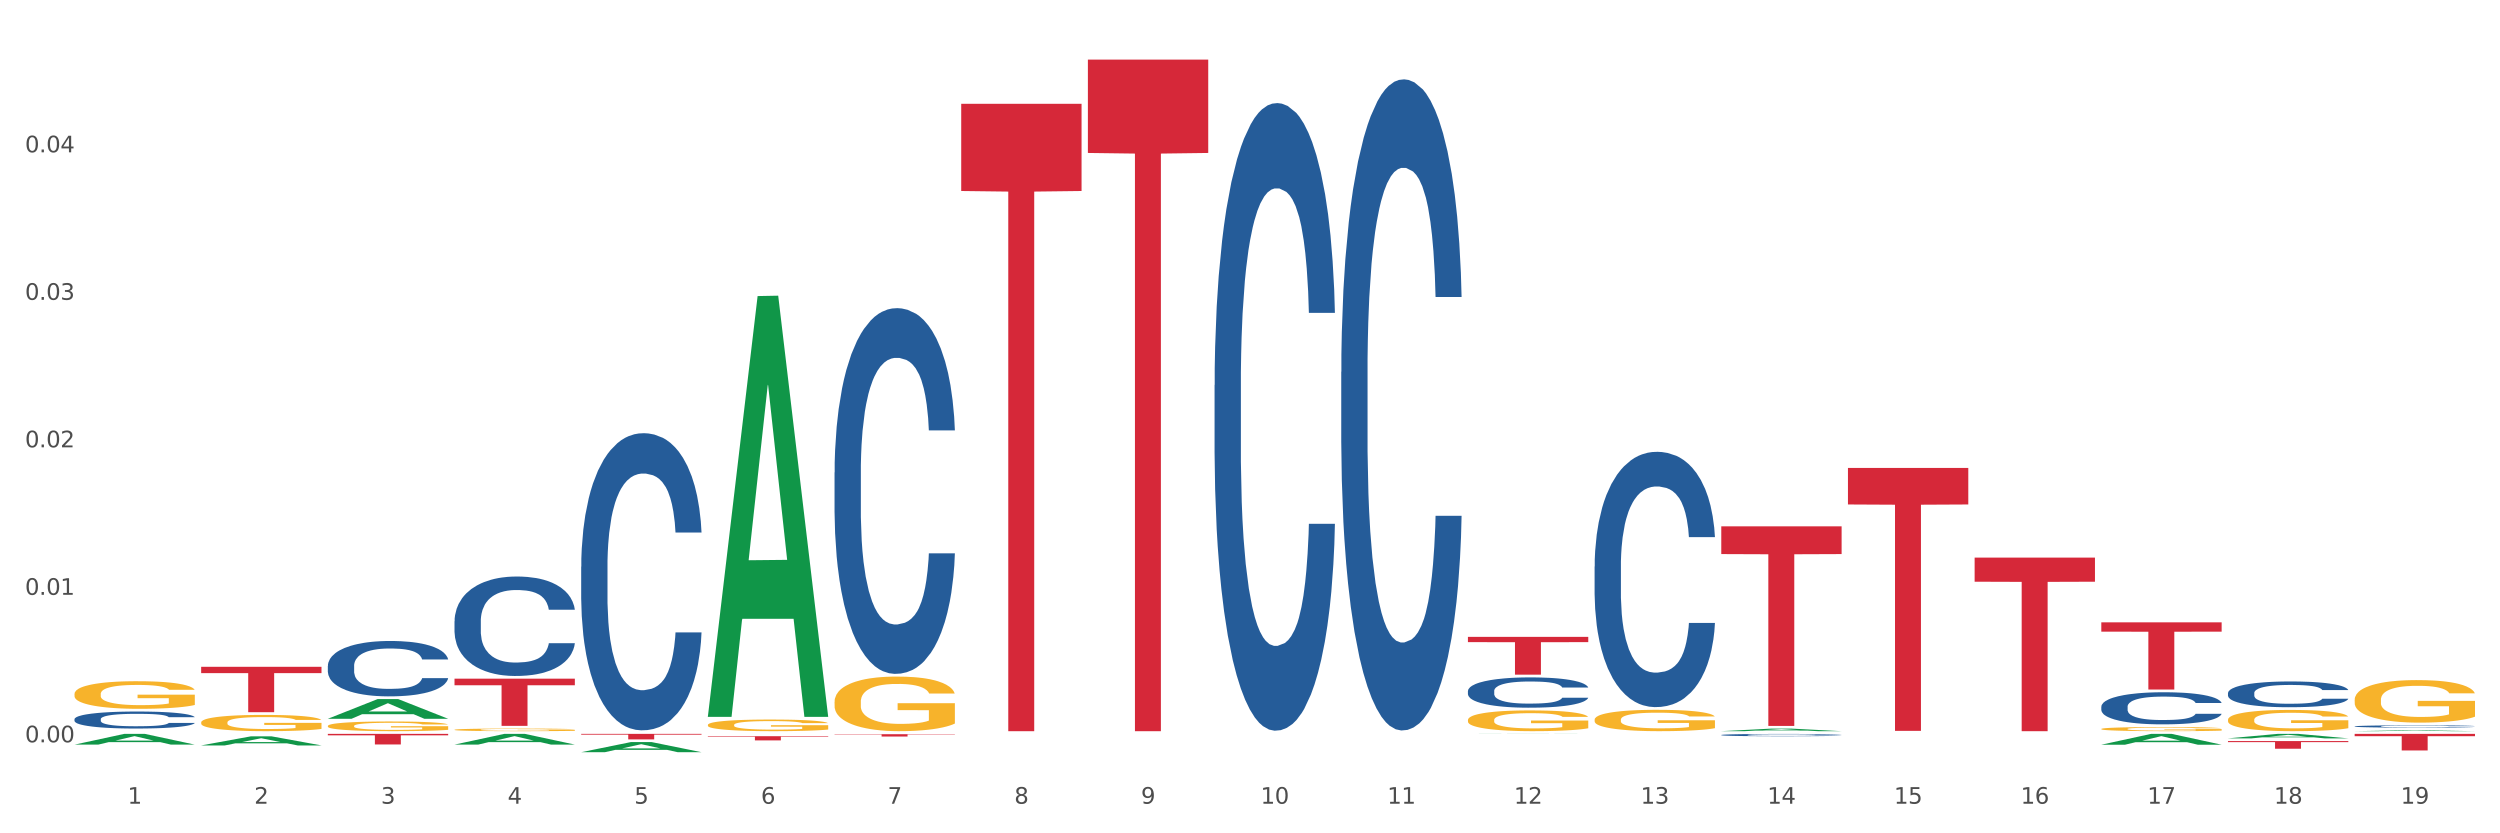<?xml version="1.0" encoding="utf-8" standalone="no"?>
<!DOCTYPE svg PUBLIC "-//W3C//DTD SVG 1.1//EN"
  "http://www.w3.org/Graphics/SVG/1.1/DTD/svg11.dtd">
<svg xmlns:xlink="http://www.w3.org/1999/xlink" width="1080pt" height="360pt" viewBox="0 0 1080 360" xmlns="http://www.w3.org/2000/svg" version="1.1">
 <rect x="0" y="0" width="1080" height="360" fill="#333333" stroke="none"/>
 <defs>
  <style type="text/css">*{stroke-linejoin: round; stroke-linecap: butt}</style>
 </defs>
 <g id="figure_1">
  <g id="patch_1">
   <path d="M 0 360 
L 1080 360 
L 1080 0 
L 0 0 
z
" style="fill: #ffffff; stroke: #ffffff; stroke-linejoin: miter"/>
  </g>
  <g id="axes_1">
   <g id="matplotlib.axis_1">
    <g id="xtick_1">
     <g id="text_1">
      <!-- 1 -->
      <g style="fill: #4d4d4d" transform="translate(55.115 347.204) scale(0.096 -0.096)">
       <defs>
        <path id="DejaVuSans-31" d="M 794 531 
L 1825 531 
L 1825 4091 
L 703 3866 
L 703 4441 
L 1819 4666 
L 2450 4666 
L 2450 531 
L 3481 531 
L 3481 0 
L 794 0 
L 794 531 
z
" transform="scale(0.016)"/>
       </defs>
       <use xlink:href="#DejaVuSans-31"/>
      </g>
     </g>
    </g>
    <g id="xtick_2">
     <g id="text_2">
      <!-- 2 -->
      <g style="fill: #4d4d4d" transform="translate(109.839 347.204) scale(0.096 -0.096)">
       <defs>
        <path id="DejaVuSans-32" d="M 1228 531 
L 3431 531 
L 3431 0 
L 469 0 
L 469 531 
Q 828 903 1448 1529 
Q 2069 2156 2228 2338 
Q 2531 2678 2651 2914 
Q 2772 3150 2772 3378 
Q 2772 3750 2511 3984 
Q 2250 4219 1831 4219 
Q 1534 4219 1204 4116 
Q 875 4013 500 3803 
L 500 4441 
Q 881 4594 1212 4672 
Q 1544 4750 1819 4750 
Q 2544 4750 2975 4387 
Q 3406 4025 3406 3419 
Q 3406 3131 3298 2873 
Q 3191 2616 2906 2266 
Q 2828 2175 2409 1742 
Q 1991 1309 1228 531 
z
" transform="scale(0.016)"/>
       </defs>
       <use xlink:href="#DejaVuSans-32"/>
      </g>
     </g>
    </g>
    <g id="xtick_3">
     <g id="text_3">
      <!-- 3 -->
      <g style="fill: #4d4d4d" transform="translate(164.564 347.204) scale(0.096 -0.096)">
       <defs>
        <path id="DejaVuSans-33" d="M 2597 2516 
Q 3050 2419 3304 2112 
Q 3559 1806 3559 1356 
Q 3559 666 3084 287 
Q 2609 -91 1734 -91 
Q 1441 -91 1130 -33 
Q 819 25 488 141 
L 488 750 
Q 750 597 1062 519 
Q 1375 441 1716 441 
Q 2309 441 2620 675 
Q 2931 909 2931 1356 
Q 2931 1769 2642 2001 
Q 2353 2234 1838 2234 
L 1294 2234 
L 1294 2753 
L 1863 2753 
Q 2328 2753 2575 2939 
Q 2822 3125 2822 3475 
Q 2822 3834 2567 4026 
Q 2313 4219 1838 4219 
Q 1578 4219 1281 4162 
Q 984 4106 628 3988 
L 628 4550 
Q 988 4650 1302 4700 
Q 1616 4750 1894 4750 
Q 2613 4750 3031 4423 
Q 3450 4097 3450 3541 
Q 3450 3153 3228 2886 
Q 3006 2619 2597 2516 
z
" transform="scale(0.016)"/>
       </defs>
       <use xlink:href="#DejaVuSans-33"/>
      </g>
     </g>
    </g>
    <g id="xtick_4">
     <g id="text_4">
      <!-- 4 -->
      <g style="fill: #4d4d4d" transform="translate(219.288 347.204) scale(0.096 -0.096)">
       <defs>
        <path id="DejaVuSans-34" d="M 2419 4116 
L 825 1625 
L 2419 1625 
L 2419 4116 
z
M 2253 4666 
L 3047 4666 
L 3047 1625 
L 3713 1625 
L 3713 1100 
L 3047 1100 
L 3047 0 
L 2419 0 
L 2419 1100 
L 313 1100 
L 313 1709 
L 2253 4666 
z
" transform="scale(0.016)"/>
       </defs>
       <use xlink:href="#DejaVuSans-34"/>
      </g>
     </g>
    </g>
    <g id="xtick_5">
     <g id="text_5">
      <!-- 5 -->
      <g style="fill: #4d4d4d" transform="translate(274.012 347.204) scale(0.096 -0.096)">
       <defs>
        <path id="DejaVuSans-35" d="M 691 4666 
L 3169 4666 
L 3169 4134 
L 1269 4134 
L 1269 2991 
Q 1406 3038 1543 3061 
Q 1681 3084 1819 3084 
Q 2600 3084 3056 2656 
Q 3513 2228 3513 1497 
Q 3513 744 3044 326 
Q 2575 -91 1722 -91 
Q 1428 -91 1123 -41 
Q 819 9 494 109 
L 494 744 
Q 775 591 1075 516 
Q 1375 441 1709 441 
Q 2250 441 2565 725 
Q 2881 1009 2881 1497 
Q 2881 1984 2565 2268 
Q 2250 2553 1709 2553 
Q 1456 2553 1204 2497 
Q 953 2441 691 2322 
L 691 4666 
z
" transform="scale(0.016)"/>
       </defs>
       <use xlink:href="#DejaVuSans-35"/>
      </g>
     </g>
    </g>
    <g id="xtick_6">
     <g id="text_6">
      <!-- 6 -->
      <g style="fill: #4d4d4d" transform="translate(328.736 347.204) scale(0.096 -0.096)">
       <defs>
        <path id="DejaVuSans-36" d="M 2113 2584 
Q 1688 2584 1439 2293 
Q 1191 2003 1191 1497 
Q 1191 994 1439 701 
Q 1688 409 2113 409 
Q 2538 409 2786 701 
Q 3034 994 3034 1497 
Q 3034 2003 2786 2293 
Q 2538 2584 2113 2584 
z
M 3366 4563 
L 3366 3988 
Q 3128 4100 2886 4159 
Q 2644 4219 2406 4219 
Q 1781 4219 1451 3797 
Q 1122 3375 1075 2522 
Q 1259 2794 1537 2939 
Q 1816 3084 2150 3084 
Q 2853 3084 3261 2657 
Q 3669 2231 3669 1497 
Q 3669 778 3244 343 
Q 2819 -91 2113 -91 
Q 1303 -91 875 529 
Q 447 1150 447 2328 
Q 447 3434 972 4092 
Q 1497 4750 2381 4750 
Q 2619 4750 2861 4703 
Q 3103 4656 3366 4563 
z
" transform="scale(0.016)"/>
       </defs>
       <use xlink:href="#DejaVuSans-36"/>
      </g>
     </g>
    </g>
    <g id="xtick_7">
     <g id="text_7">
      <!-- 7 -->
      <g style="fill: #4d4d4d" transform="translate(383.461 347.204) scale(0.096 -0.096)">
       <defs>
        <path id="DejaVuSans-37" d="M 525 4666 
L 3525 4666 
L 3525 4397 
L 1831 0 
L 1172 0 
L 2766 4134 
L 525 4134 
L 525 4666 
z
" transform="scale(0.016)"/>
       </defs>
       <use xlink:href="#DejaVuSans-37"/>
      </g>
     </g>
    </g>
    <g id="xtick_8">
     <g id="text_8">
      <!-- 8 -->
      <g style="fill: #4d4d4d" transform="translate(438.185 347.204) scale(0.096 -0.096)">
       <defs>
        <path id="DejaVuSans-38" d="M 2034 2216 
Q 1584 2216 1326 1975 
Q 1069 1734 1069 1313 
Q 1069 891 1326 650 
Q 1584 409 2034 409 
Q 2484 409 2743 651 
Q 3003 894 3003 1313 
Q 3003 1734 2745 1975 
Q 2488 2216 2034 2216 
z
M 1403 2484 
Q 997 2584 770 2862 
Q 544 3141 544 3541 
Q 544 4100 942 4425 
Q 1341 4750 2034 4750 
Q 2731 4750 3128 4425 
Q 3525 4100 3525 3541 
Q 3525 3141 3298 2862 
Q 3072 2584 2669 2484 
Q 3125 2378 3379 2068 
Q 3634 1759 3634 1313 
Q 3634 634 3220 271 
Q 2806 -91 2034 -91 
Q 1263 -91 848 271 
Q 434 634 434 1313 
Q 434 1759 690 2068 
Q 947 2378 1403 2484 
z
M 1172 3481 
Q 1172 3119 1398 2916 
Q 1625 2713 2034 2713 
Q 2441 2713 2670 2916 
Q 2900 3119 2900 3481 
Q 2900 3844 2670 4047 
Q 2441 4250 2034 4250 
Q 1625 4250 1398 4047 
Q 1172 3844 1172 3481 
z
" transform="scale(0.016)"/>
       </defs>
       <use xlink:href="#DejaVuSans-38"/>
      </g>
     </g>
    </g>
    <g id="xtick_9">
     <g id="text_9">
      <!-- 9 -->
      <g style="fill: #4d4d4d" transform="translate(492.909 347.204) scale(0.096 -0.096)">
       <defs>
        <path id="DejaVuSans-39" d="M 703 97 
L 703 672 
Q 941 559 1184 500 
Q 1428 441 1663 441 
Q 2288 441 2617 861 
Q 2947 1281 2994 2138 
Q 2813 1869 2534 1725 
Q 2256 1581 1919 1581 
Q 1219 1581 811 2004 
Q 403 2428 403 3163 
Q 403 3881 828 4315 
Q 1253 4750 1959 4750 
Q 2769 4750 3195 4129 
Q 3622 3509 3622 2328 
Q 3622 1225 3098 567 
Q 2575 -91 1691 -91 
Q 1453 -91 1209 -44 
Q 966 3 703 97 
z
M 1959 2075 
Q 2384 2075 2632 2365 
Q 2881 2656 2881 3163 
Q 2881 3666 2632 3958 
Q 2384 4250 1959 4250 
Q 1534 4250 1286 3958 
Q 1038 3666 1038 3163 
Q 1038 2656 1286 2365 
Q 1534 2075 1959 2075 
z
" transform="scale(0.016)"/>
       </defs>
       <use xlink:href="#DejaVuSans-39"/>
      </g>
     </g>
    </g>
    <g id="xtick_10">
     <g id="text_10">
      <!-- 10 -->
      <g style="fill: #4d4d4d" transform="translate(544.58 347.204) scale(0.096 -0.096)">
       <defs>
        <path id="DejaVuSans-30" d="M 2034 4250 
Q 1547 4250 1301 3770 
Q 1056 3291 1056 2328 
Q 1056 1369 1301 889 
Q 1547 409 2034 409 
Q 2525 409 2770 889 
Q 3016 1369 3016 2328 
Q 3016 3291 2770 3770 
Q 2525 4250 2034 4250 
z
M 2034 4750 
Q 2819 4750 3233 4129 
Q 3647 3509 3647 2328 
Q 3647 1150 3233 529 
Q 2819 -91 2034 -91 
Q 1250 -91 836 529 
Q 422 1150 422 2328 
Q 422 3509 836 4129 
Q 1250 4750 2034 4750 
z
" transform="scale(0.016)"/>
       </defs>
       <use xlink:href="#DejaVuSans-31"/>
       <use xlink:href="#DejaVuSans-30" transform="translate(63.623 0)"/>
      </g>
     </g>
    </g>
    <g id="xtick_11">
     <g id="text_11">
      <!-- 11 -->
      <g style="fill: #4d4d4d" transform="translate(599.304 347.204) scale(0.096 -0.096)">
       <use xlink:href="#DejaVuSans-31"/>
       <use xlink:href="#DejaVuSans-31" transform="translate(63.623 0)"/>
      </g>
     </g>
    </g>
    <g id="xtick_12">
     <g id="text_12">
      <!-- 12 -->
      <g style="fill: #4d4d4d" transform="translate(654.028 347.204) scale(0.096 -0.096)">
       <use xlink:href="#DejaVuSans-31"/>
       <use xlink:href="#DejaVuSans-32" transform="translate(63.623 0)"/>
      </g>
     </g>
    </g>
    <g id="xtick_13">
     <g id="text_13">
      <!-- 13 -->
      <g style="fill: #4d4d4d" transform="translate(708.752 347.204) scale(0.096 -0.096)">
       <use xlink:href="#DejaVuSans-31"/>
       <use xlink:href="#DejaVuSans-33" transform="translate(63.623 0)"/>
      </g>
     </g>
    </g>
    <g id="xtick_14">
     <g id="text_14">
      <!-- 14 -->
      <g style="fill: #4d4d4d" transform="translate(763.477 347.204) scale(0.096 -0.096)">
       <use xlink:href="#DejaVuSans-31"/>
       <use xlink:href="#DejaVuSans-34" transform="translate(63.623 0)"/>
      </g>
     </g>
    </g>
    <g id="xtick_15">
     <g id="text_15">
      <!-- 15 -->
      <g style="fill: #4d4d4d" transform="translate(818.201 347.204) scale(0.096 -0.096)">
       <use xlink:href="#DejaVuSans-31"/>
       <use xlink:href="#DejaVuSans-35" transform="translate(63.623 0)"/>
      </g>
     </g>
    </g>
    <g id="xtick_16">
     <g id="text_16">
      <!-- 16 -->
      <g style="fill: #4d4d4d" transform="translate(872.925 347.204) scale(0.096 -0.096)">
       <use xlink:href="#DejaVuSans-31"/>
       <use xlink:href="#DejaVuSans-36" transform="translate(63.623 0)"/>
      </g>
     </g>
    </g>
    <g id="xtick_17">
     <g id="text_17">
      <!-- 17 -->
      <g style="fill: #4d4d4d" transform="translate(927.649 347.204) scale(0.096 -0.096)">
       <use xlink:href="#DejaVuSans-31"/>
       <use xlink:href="#DejaVuSans-37" transform="translate(63.623 0)"/>
      </g>
     </g>
    </g>
    <g id="xtick_18">
     <g id="text_18">
      <!-- 18 -->
      <g style="fill: #4d4d4d" transform="translate(982.374 347.204) scale(0.096 -0.096)">
       <use xlink:href="#DejaVuSans-31"/>
       <use xlink:href="#DejaVuSans-38" transform="translate(63.623 0)"/>
      </g>
     </g>
    </g>
    <g id="xtick_19">
     <g id="text_19">
      <!-- 19 -->
      <g style="fill: #4d4d4d" transform="translate(1037.098 347.204) scale(0.096 -0.096)">
       <use xlink:href="#DejaVuSans-31"/>
       <use xlink:href="#DejaVuSans-39" transform="translate(63.623 0)"/>
      </g>
     </g>
    </g>
    <g id="xtick_20"/>
    <g id="xtick_21"/>
    <g id="xtick_22"/>
    <g id="xtick_23"/>
    <g id="xtick_24"/>
    <g id="xtick_25"/>
    <g id="xtick_26"/>
    <g id="xtick_27"/>
    <g id="xtick_28"/>
    <g id="xtick_29"/>
    <g id="xtick_30"/>
    <g id="xtick_31"/>
    <g id="xtick_32"/>
    <g id="xtick_33"/>
    <g id="xtick_34"/>
    <g id="xtick_35"/>
    <g id="xtick_36"/>
    <g id="xtick_37"/>
   </g>
   <g id="matplotlib.axis_2">
    <g id="ytick_1">
     <g id="text_20">
      <!-- 0.00 -->
      <g style="fill: #4d4d4d" transform="translate(10.8 320.681) scale(0.096 -0.096)">
       <defs>
        <path id="DejaVuSans-2e" d="M 684 794 
L 1344 794 
L 1344 0 
L 684 0 
L 684 794 
z
" transform="scale(0.016)"/>
       </defs>
       <use xlink:href="#DejaVuSans-30"/>
       <use xlink:href="#DejaVuSans-2e" transform="translate(63.623 0)"/>
       <use xlink:href="#DejaVuSans-30" transform="translate(95.41 0)"/>
       <use xlink:href="#DejaVuSans-30" transform="translate(159.033 0)"/>
      </g>
     </g>
    </g>
    <g id="ytick_2">
     <g id="text_21">
      <!-- 0.01 -->
      <g style="fill: #4d4d4d" transform="translate(10.8 256.962) scale(0.096 -0.096)">
       <use xlink:href="#DejaVuSans-30"/>
       <use xlink:href="#DejaVuSans-2e" transform="translate(63.623 0)"/>
       <use xlink:href="#DejaVuSans-30" transform="translate(95.41 0)"/>
       <use xlink:href="#DejaVuSans-31" transform="translate(159.033 0)"/>
      </g>
     </g>
    </g>
    <g id="ytick_3">
     <g id="text_22">
      <!-- 0.02 -->
      <g style="fill: #4d4d4d" transform="translate(10.8 193.243) scale(0.096 -0.096)">
       <use xlink:href="#DejaVuSans-30"/>
       <use xlink:href="#DejaVuSans-2e" transform="translate(63.623 0)"/>
       <use xlink:href="#DejaVuSans-30" transform="translate(95.41 0)"/>
       <use xlink:href="#DejaVuSans-32" transform="translate(159.033 0)"/>
      </g>
     </g>
    </g>
    <g id="ytick_4">
     <g id="text_23">
      <!-- 0.03 -->
      <g style="fill: #4d4d4d" transform="translate(10.8 129.524) scale(0.096 -0.096)">
       <use xlink:href="#DejaVuSans-30"/>
       <use xlink:href="#DejaVuSans-2e" transform="translate(63.623 0)"/>
       <use xlink:href="#DejaVuSans-30" transform="translate(95.41 0)"/>
       <use xlink:href="#DejaVuSans-33" transform="translate(159.033 0)"/>
      </g>
     </g>
    </g>
    <g id="ytick_5">
     <g id="text_24">
      <!-- 0.04 -->
      <g style="fill: #4d4d4d" transform="translate(10.8 65.804) scale(0.096 -0.096)">
       <use xlink:href="#DejaVuSans-30"/>
       <use xlink:href="#DejaVuSans-2e" transform="translate(63.623 0)"/>
       <use xlink:href="#DejaVuSans-30" transform="translate(95.41 0)"/>
       <use xlink:href="#DejaVuSans-34" transform="translate(159.033 0)"/>
      </g>
     </g>
    </g>
    <g id="ytick_6"/>
    <g id="ytick_7"/>
    <g id="ytick_8"/>
    <g id="ytick_9"/>
    <g id="ytick_10"/>
   </g>
   <g id="PolyCollection_1">
    <path d="M 32.175 321.673 
L 32.229 321.669 
L 53.667 317.038 
L 62.564 317.034 
L 84.163 321.682 
L 73.873 321.682 
L 69.21 320.599 
L 47.075 320.599 
L 46.914 320.617 
L 42.412 321.682 
L 32.175 321.682 
L 32.175 321.673 
L 49.862 319.953 
L 66.423 319.949 
L 58.223 318.024 
L 58.115 318.016 
L 58.008 318.029 
L 49.808 319.949 
L 49.862 319.953 
L 32.175 321.673 
z
" clip-path="url(#pc61910b283)" style="fill: #109648"/>
    <path d="M 86.899 322.021 
L 86.953 322.017 
L 108.391 318.099 
L 117.288 318.095 
L 138.887 322.028 
L 128.597 322.028 
L 123.934 321.113 
L 101.799 321.113 
L 101.638 321.127 
L 97.136 322.028 
L 86.899 322.028 
L 86.899 322.021 
L 104.586 320.566 
L 121.147 320.562 
L 112.947 318.934 
L 112.84 318.926 
L 112.733 318.937 
L 104.532 320.562 
L 104.586 320.566 
L 86.899 322.021 
z
" clip-path="url(#pc61910b283)" style="fill: #109648"/>
    <path d="M 141.624 310.503 
L 141.677 310.495 
L 163.116 302.006 
L 172.012 301.998 
L 193.612 310.519 
L 183.321 310.519 
L 178.658 308.535 
L 156.523 308.535 
L 156.362 308.567 
L 151.86 310.519 
L 141.624 310.519 
L 141.624 310.503 
L 159.31 307.351 
L 175.871 307.343 
L 167.671 303.814 
L 167.564 303.798 
L 167.457 303.822 
L 159.257 307.343 
L 159.31 307.351 
L 141.624 310.503 
z
" clip-path="url(#pc61910b283)" style="fill: #109648"/>
    <path d="M 798.315 202.146 
L 850.303 202.146 
L 850.303 217.93 
L 829.853 218.036 
L 829.853 315.722 
L 818.642 315.722 
L 818.642 218.036 
L 798.315 217.93 
L 798.315 202.253 
L 798.315 202.146 
z
" clip-path="url(#pc61910b283)" style="fill: #d62839"/>
    <path d="M 743.591 227.381 
L 795.579 227.381 
L 795.579 239.362 
L 775.128 239.443 
L 775.128 313.595 
L 763.918 313.595 
L 763.918 239.443 
L 743.591 239.362 
L 743.591 227.462 
L 743.591 227.381 
z
" clip-path="url(#pc61910b283)" style="fill: #d62839"/>
    <path d="M 634.142 275.14 
L 686.13 275.14 
L 686.13 277.409 
L 665.68 277.425 
L 665.68 291.469 
L 654.469 291.469 
L 654.469 277.425 
L 634.142 277.409 
L 634.142 275.156 
L 634.142 275.14 
z
" clip-path="url(#pc61910b283)" style="fill: #d62839"/>
    <path d="M 469.969 25.759 
L 521.957 25.759 
L 521.957 66.075 
L 501.507 66.348 
L 501.507 315.869 
L 490.296 315.869 
L 490.296 66.348 
L 469.969 66.075 
L 469.969 26.032 
L 469.969 25.759 
z
" clip-path="url(#pc61910b283)" style="fill: #d62839"/>
    <path d="M 415.245 44.848 
L 467.233 44.848 
L 467.233 82.511 
L 446.783 82.765 
L 446.783 315.869 
L 435.572 315.869 
L 435.572 82.765 
L 415.245 82.511 
L 415.245 45.102 
L 415.245 44.848 
z
" clip-path="url(#pc61910b283)" style="fill: #d62839"/>
    <path d="M 962.488 320.14 
L 1014.476 320.14 
L 1014.476 320.602 
L 994.025 320.605 
L 994.025 323.465 
L 982.815 323.465 
L 982.815 320.605 
L 962.488 320.602 
L 962.488 320.143 
L 962.488 320.14 
z
" clip-path="url(#pc61910b283)" style="fill: #d62839"/>
    <path d="M 907.763 268.842 
L 959.751 268.842 
L 959.751 272.878 
L 939.301 272.905 
L 939.301 297.886 
L 928.09 297.886 
L 928.09 272.905 
L 907.763 272.878 
L 907.763 268.869 
L 907.763 268.842 
z
" clip-path="url(#pc61910b283)" style="fill: #d62839"/>
    <path d="M 86.899 288.061 
L 138.887 288.061 
L 138.887 290.787 
L 118.437 290.805 
L 118.437 307.674 
L 107.226 307.674 
L 107.226 290.805 
L 86.899 290.787 
L 86.899 288.08 
L 86.899 288.061 
z
" clip-path="url(#pc61910b283)" style="fill: #d62839"/>
    <path d="M 141.624 317.034 
L 193.612 317.034 
L 193.612 317.668 
L 173.161 317.672 
L 173.161 321.598 
L 161.951 321.598 
L 161.951 317.672 
L 141.624 317.668 
L 141.624 317.038 
L 141.624 317.034 
z
" clip-path="url(#pc61910b283)" style="fill: #d62839"/>
    <path d="M 360.521 317.17 
L 412.509 317.17 
L 412.509 317.309 
L 392.058 317.31 
L 392.058 318.17 
L 380.848 318.17 
L 380.848 317.31 
L 360.521 317.309 
L 360.521 317.171 
L 360.521 317.17 
z
" clip-path="url(#pc61910b283)" style="fill: #d62839"/>
    <path d="M 305.796 318.025 
L 357.784 318.025 
L 357.784 318.279 
L 337.334 318.281 
L 337.334 319.855 
L 326.123 319.855 
L 326.123 318.281 
L 305.796 318.279 
L 305.796 318.027 
L 305.796 318.025 
z
" clip-path="url(#pc61910b283)" style="fill: #d62839"/>
    <path d="M 196.348 293.191 
L 248.336 293.191 
L 248.336 296.023 
L 227.886 296.042 
L 227.886 313.567 
L 216.675 313.567 
L 216.675 296.042 
L 196.348 296.023 
L 196.348 293.21 
L 196.348 293.191 
z
" clip-path="url(#pc61910b283)" style="fill: #d62839"/>
    <path d="M 251.072 317.034 
L 303.06 317.034 
L 303.06 317.363 
L 282.61 317.366 
L 282.61 319.406 
L 271.399 319.406 
L 271.399 317.366 
L 251.072 317.363 
L 251.072 317.036 
L 251.072 317.034 
z
" clip-path="url(#pc61910b283)" style="fill: #d62839"/>
    <path d="M 853.039 240.878 
L 905.027 240.878 
L 905.027 251.299 
L 884.577 251.37 
L 884.577 315.869 
L 873.366 315.869 
L 873.366 251.37 
L 853.039 251.299 
L 853.039 240.948 
L 853.039 240.878 
z
" clip-path="url(#pc61910b283)" style="fill: #d62839"/>
    <path d="M 141.624 313.618 
L 141.685 313.614 
L 141.685 313.476 
L 141.808 313.358 
L 142.421 313.071 
L 143.342 312.834 
L 144.017 312.708 
L 144.693 312.605 
L 145.49 312.502 
L 146.472 312.395 
L 148.252 312.238 
L 149.357 312.158 
L 150.708 312.074 
L 153.163 311.952 
L 154.943 311.883 
L 156.784 311.825 
L 159.792 311.757 
L 161.756 311.726 
L 163.843 311.703 
L 166.359 311.688 
L 168.262 311.684 
L 172.436 311.695 
L 175.996 311.73 
L 177.714 311.757 
L 179.924 311.802 
L 181.09 311.833 
L 182.993 311.894 
L 184.957 311.974 
L 186.308 312.043 
L 188.333 312.173 
L 189.867 312.303 
L 191.279 312.464 
L 192.016 312.574 
L 192.568 312.678 
L 193.059 312.796 
L 193.55 312.983 
L 182.502 312.983 
L 182.072 312.85 
L 181.397 312.723 
L 180.415 312.601 
L 179.556 312.525 
L 178.083 312.429 
L 176.732 312.368 
L 175.321 312.322 
L 173.602 312.284 
L 172.252 312.265 
L 170.349 312.25 
L 166.605 312.253 
L 164.088 312.284 
L 162.37 312.322 
L 161.265 312.357 
L 160.283 312.395 
L 159.178 312.448 
L 157.889 312.529 
L 156.968 312.601 
L 156.048 312.693 
L 155.311 312.785 
L 154.636 312.892 
L 154.083 313.006 
L 153.654 313.125 
L 153.286 313.27 
L 152.979 313.511 
L 152.979 314.034 
L 153.101 314.153 
L 153.408 314.309 
L 153.777 314.428 
L 154.39 314.569 
L 154.943 314.665 
L 155.986 314.802 
L 157.152 314.917 
L 158.073 314.99 
L 158.994 315.051 
L 160.59 315.135 
L 162.37 315.204 
L 163.904 315.246 
L 165.991 315.284 
L 167.403 315.299 
L 168.63 315.307 
L 171.638 315.307 
L 173.786 315.295 
L 176.18 315.269 
L 178.021 315.234 
L 179.556 315.192 
L 181.274 315.123 
L 182.379 315.058 
L 182.379 314.26 
L 168.876 314.256 
L 168.876 313.725 
L 193.612 313.725 
L 193.612 315.284 
L 192.568 315.364 
L 191.402 315.437 
L 190.174 315.502 
L 188.333 315.582 
L 186.123 315.658 
L 184.159 315.712 
L 182.072 315.758 
L 179.617 315.8 
L 176.425 315.838 
L 174.461 315.853 
L 172.006 315.865 
L 169.121 315.869 
L 166.605 315.861 
L 164.15 315.842 
L 161.572 315.807 
L 159.055 315.758 
L 157.152 315.708 
L 155.25 315.647 
L 153.224 315.567 
L 151.628 315.49 
L 150.401 315.421 
L 149.05 315.334 
L 147.577 315.219 
L 146.472 315.116 
L 145.49 315.009 
L 144.447 314.871 
L 143.71 314.753 
L 142.974 314.604 
L 142.544 314.493 
L 142.053 314.321 
L 141.685 314.08 
L 141.624 313.618 
z
" clip-path="url(#pc61910b283)" style="fill: #f7b32b"/>
    <path d="M 86.899 312.088 
L 86.961 312.081 
L 86.961 311.85 
L 87.083 311.651 
L 87.697 311.17 
L 88.618 310.772 
L 89.293 310.56 
L 89.968 310.387 
L 90.766 310.213 
L 91.748 310.033 
L 93.528 309.77 
L 94.633 309.635 
L 95.983 309.494 
L 98.439 309.289 
L 100.219 309.173 
L 102.06 309.077 
L 105.067 308.961 
L 107.032 308.91 
L 109.118 308.872 
L 111.635 308.846 
L 113.538 308.839 
L 117.712 308.859 
L 121.272 308.917 
L 122.99 308.961 
L 125.2 309.038 
L 126.366 309.09 
L 128.269 309.193 
L 130.233 309.327 
L 131.583 309.443 
L 133.609 309.661 
L 135.143 309.879 
L 136.555 310.149 
L 137.291 310.335 
L 137.844 310.508 
L 138.335 310.707 
L 138.826 311.022 
L 127.778 311.022 
L 127.348 310.797 
L 126.673 310.586 
L 125.691 310.38 
L 124.832 310.252 
L 123.358 310.091 
L 122.008 309.989 
L 120.596 309.911 
L 118.878 309.847 
L 117.527 309.815 
L 115.625 309.79 
L 111.881 309.796 
L 109.364 309.847 
L 107.645 309.911 
L 106.541 309.969 
L 105.559 310.033 
L 104.454 310.123 
L 103.165 310.258 
L 102.244 310.38 
L 101.323 310.534 
L 100.587 310.688 
L 99.912 310.868 
L 99.359 311.061 
L 98.93 311.26 
L 98.561 311.503 
L 98.254 311.908 
L 98.254 312.787 
L 98.377 312.986 
L 98.684 313.25 
L 99.052 313.449 
L 99.666 313.686 
L 100.219 313.847 
L 101.262 314.078 
L 102.428 314.27 
L 103.349 314.392 
L 104.27 314.495 
L 105.865 314.636 
L 107.645 314.752 
L 109.18 314.822 
L 111.267 314.886 
L 112.678 314.912 
L 113.906 314.925 
L 116.914 314.925 
L 119.062 314.906 
L 121.456 314.861 
L 123.297 314.803 
L 124.832 314.732 
L 126.55 314.617 
L 127.655 314.508 
L 127.655 313.166 
L 114.152 313.16 
L 114.152 312.267 
L 138.887 312.267 
L 138.887 314.886 
L 137.844 315.021 
L 136.678 315.143 
L 135.45 315.252 
L 133.609 315.387 
L 131.399 315.516 
L 129.435 315.605 
L 127.348 315.682 
L 124.893 315.753 
L 121.701 315.817 
L 119.737 315.843 
L 117.282 315.862 
L 114.397 315.869 
L 111.881 315.856 
L 109.425 315.824 
L 106.847 315.766 
L 104.331 315.682 
L 102.428 315.599 
L 100.525 315.496 
L 98.5 315.361 
L 96.904 315.233 
L 95.676 315.118 
L 94.326 314.97 
L 92.853 314.777 
L 91.748 314.604 
L 90.766 314.424 
L 89.723 314.193 
L 88.986 313.994 
L 88.25 313.744 
L 87.82 313.558 
L 87.329 313.269 
L 86.961 312.864 
L 86.899 312.088 
z
" clip-path="url(#pc61910b283)" style="fill: #f7b32b"/>
    <path d="M 196.348 315.257 
L 196.409 315.256 
L 196.409 315.219 
L 196.532 315.187 
L 197.146 315.109 
L 198.066 315.045 
L 198.742 315.01 
L 199.417 314.982 
L 200.215 314.954 
L 201.197 314.925 
L 202.977 314.883 
L 204.082 314.861 
L 205.432 314.838 
L 207.887 314.805 
L 209.667 314.786 
L 211.508 314.771 
L 214.516 314.752 
L 216.48 314.744 
L 218.567 314.737 
L 221.084 314.733 
L 222.986 314.732 
L 227.16 314.735 
L 230.72 314.745 
L 232.439 314.752 
L 234.648 314.764 
L 235.815 314.773 
L 237.717 314.789 
L 239.681 314.811 
L 241.032 314.83 
L 243.057 314.865 
L 244.592 314.9 
L 246.003 314.944 
L 246.74 314.974 
L 247.292 315.002 
L 247.783 315.034 
L 248.275 315.085 
L 237.226 315.085 
L 236.797 315.049 
L 236.121 315.014 
L 235.139 314.981 
L 234.28 314.96 
L 232.807 314.934 
L 231.457 314.918 
L 230.045 314.905 
L 228.326 314.895 
L 226.976 314.89 
L 225.073 314.886 
L 221.329 314.887 
L 218.813 314.895 
L 217.094 314.905 
L 215.989 314.915 
L 215.007 314.925 
L 213.902 314.94 
L 212.613 314.961 
L 211.693 314.981 
L 210.772 315.006 
L 210.035 315.031 
L 209.36 315.06 
L 208.808 315.091 
L 208.378 315.123 
L 208.01 315.163 
L 207.703 315.228 
L 207.703 315.37 
L 207.826 315.403 
L 208.133 315.445 
L 208.501 315.477 
L 209.115 315.516 
L 209.667 315.542 
L 210.711 315.579 
L 211.877 315.61 
L 212.797 315.63 
L 213.718 315.646 
L 215.314 315.669 
L 217.094 315.688 
L 218.628 315.699 
L 220.715 315.71 
L 222.127 315.714 
L 223.355 315.716 
L 226.362 315.716 
L 228.51 315.713 
L 230.904 315.706 
L 232.746 315.696 
L 234.28 315.685 
L 235.999 315.666 
L 237.104 315.649 
L 237.104 315.432 
L 223.6 315.431 
L 223.6 315.286 
L 248.336 315.286 
L 248.336 315.71 
L 247.292 315.732 
L 246.126 315.751 
L 244.899 315.769 
L 243.057 315.791 
L 240.848 315.811 
L 238.884 315.826 
L 236.797 315.838 
L 234.341 315.85 
L 231.15 315.86 
L 229.186 315.864 
L 226.73 315.868 
L 223.846 315.869 
L 221.329 315.867 
L 218.874 315.861 
L 216.296 315.852 
L 213.779 315.838 
L 211.877 315.825 
L 209.974 315.808 
L 207.948 315.787 
L 206.353 315.766 
L 205.125 315.747 
L 203.775 315.723 
L 202.302 315.692 
L 201.197 315.664 
L 200.215 315.635 
L 199.171 315.598 
L 198.435 315.566 
L 197.698 315.525 
L 197.269 315.495 
L 196.777 315.448 
L 196.409 315.383 
L 196.348 315.257 
z
" clip-path="url(#pc61910b283)" style="fill: #f7b32b"/>
    <path d="M 634.142 311.04 
L 634.203 311.032 
L 634.203 310.737 
L 634.326 310.483 
L 634.94 309.868 
L 635.861 309.36 
L 636.536 309.089 
L 637.211 308.868 
L 638.009 308.647 
L 638.991 308.417 
L 640.771 308.081 
L 641.876 307.909 
L 643.226 307.729 
L 645.681 307.466 
L 647.461 307.319 
L 649.303 307.196 
L 652.31 307.048 
L 654.274 306.983 
L 656.361 306.934 
L 658.878 306.901 
L 660.781 306.893 
L 664.954 306.917 
L 668.514 306.991 
L 670.233 307.048 
L 672.443 307.147 
L 673.609 307.212 
L 675.512 307.343 
L 677.476 307.516 
L 678.826 307.663 
L 680.851 307.942 
L 682.386 308.221 
L 683.798 308.565 
L 684.534 308.803 
L 685.087 309.024 
L 685.578 309.278 
L 686.069 309.68 
L 675.02 309.68 
L 674.591 309.393 
L 673.916 309.122 
L 672.934 308.86 
L 672.074 308.696 
L 670.601 308.491 
L 669.251 308.36 
L 667.839 308.262 
L 666.121 308.18 
L 664.77 308.139 
L 662.867 308.106 
L 659.123 308.114 
L 656.607 308.18 
L 654.888 308.262 
L 653.783 308.335 
L 652.801 308.417 
L 651.696 308.532 
L 650.407 308.704 
L 649.487 308.86 
L 648.566 309.057 
L 647.83 309.253 
L 647.154 309.483 
L 646.602 309.729 
L 646.172 309.983 
L 645.804 310.294 
L 645.497 310.811 
L 645.497 311.934 
L 645.62 312.188 
L 645.927 312.524 
L 646.295 312.778 
L 646.909 313.082 
L 647.461 313.286 
L 648.505 313.582 
L 649.671 313.827 
L 650.592 313.983 
L 651.512 314.114 
L 653.108 314.295 
L 654.888 314.442 
L 656.423 314.532 
L 658.51 314.614 
L 659.921 314.647 
L 661.149 314.664 
L 664.156 314.664 
L 666.305 314.639 
L 668.698 314.582 
L 670.54 314.508 
L 672.074 314.418 
L 673.793 314.27 
L 674.898 314.131 
L 674.898 312.418 
L 661.394 312.409 
L 661.394 311.27 
L 686.13 311.27 
L 686.13 314.614 
L 685.087 314.787 
L 683.92 314.942 
L 682.693 315.082 
L 680.851 315.254 
L 678.642 315.418 
L 676.678 315.532 
L 674.591 315.631 
L 672.136 315.721 
L 668.944 315.803 
L 666.98 315.836 
L 664.525 315.86 
L 661.64 315.869 
L 659.123 315.852 
L 656.668 315.811 
L 654.09 315.737 
L 651.574 315.631 
L 649.671 315.524 
L 647.768 315.393 
L 645.743 315.221 
L 644.147 315.057 
L 642.919 314.91 
L 641.569 314.721 
L 640.096 314.475 
L 638.991 314.254 
L 638.009 314.024 
L 636.965 313.729 
L 636.229 313.475 
L 635.492 313.155 
L 635.063 312.918 
L 634.572 312.549 
L 634.203 312.032 
L 634.142 311.04 
z
" clip-path="url(#pc61910b283)" style="fill: #f7b32b"/>
    <path d="M 688.866 310.905 
L 688.928 310.897 
L 688.928 310.593 
L 689.05 310.332 
L 689.664 309.7 
L 690.585 309.177 
L 691.26 308.899 
L 691.935 308.672 
L 692.733 308.444 
L 693.715 308.208 
L 695.495 307.863 
L 696.6 307.686 
L 697.95 307.5 
L 700.406 307.231 
L 702.186 307.079 
L 704.027 306.953 
L 707.034 306.801 
L 708.999 306.734 
L 711.086 306.683 
L 713.602 306.649 
L 715.505 306.641 
L 719.679 306.666 
L 723.239 306.742 
L 724.957 306.801 
L 727.167 306.902 
L 728.333 306.97 
L 730.236 307.104 
L 732.2 307.281 
L 733.55 307.433 
L 735.576 307.72 
L 737.11 308.006 
L 738.522 308.36 
L 739.258 308.604 
L 739.811 308.832 
L 740.302 309.093 
L 740.793 309.506 
L 729.745 309.506 
L 729.315 309.211 
L 728.64 308.933 
L 727.658 308.663 
L 726.799 308.495 
L 725.325 308.284 
L 723.975 308.149 
L 722.563 308.048 
L 720.845 307.964 
L 719.494 307.922 
L 717.592 307.888 
L 713.848 307.897 
L 711.331 307.964 
L 709.612 308.048 
L 708.508 308.124 
L 707.526 308.208 
L 706.421 308.326 
L 705.132 308.503 
L 704.211 308.663 
L 703.29 308.866 
L 702.554 309.068 
L 701.879 309.304 
L 701.326 309.557 
L 700.897 309.818 
L 700.528 310.138 
L 700.221 310.669 
L 700.221 311.824 
L 700.344 312.085 
L 700.651 312.43 
L 701.019 312.692 
L 701.633 313.003 
L 702.186 313.214 
L 703.229 313.517 
L 704.395 313.77 
L 705.316 313.93 
L 706.237 314.065 
L 707.832 314.251 
L 709.612 314.402 
L 711.147 314.495 
L 713.234 314.579 
L 714.645 314.613 
L 715.873 314.63 
L 718.881 314.63 
L 721.029 314.605 
L 723.423 314.546 
L 725.264 314.47 
L 726.799 314.377 
L 728.517 314.225 
L 729.622 314.082 
L 729.622 312.321 
L 716.119 312.312 
L 716.119 311.141 
L 740.854 311.141 
L 740.854 314.579 
L 739.811 314.756 
L 738.645 314.916 
L 737.417 315.06 
L 735.576 315.237 
L 733.366 315.405 
L 731.402 315.523 
L 729.315 315.624 
L 726.86 315.717 
L 723.668 315.801 
L 721.704 315.835 
L 719.249 315.86 
L 716.364 315.869 
L 713.848 315.852 
L 711.392 315.81 
L 708.814 315.734 
L 706.298 315.624 
L 704.395 315.515 
L 702.492 315.38 
L 700.467 315.203 
L 698.871 315.034 
L 697.643 314.883 
L 696.293 314.689 
L 694.82 314.436 
L 693.715 314.208 
L 692.733 313.972 
L 691.69 313.669 
L 690.953 313.408 
L 690.217 313.079 
L 689.787 312.835 
L 689.296 312.456 
L 688.928 311.925 
L 688.866 310.905 
z
" clip-path="url(#pc61910b283)" style="fill: #f7b32b"/>
    <path d="M 360.521 303.181 
L 360.582 303.16 
L 360.582 302.384 
L 360.705 301.717 
L 361.319 300.101 
L 362.239 298.766 
L 362.914 298.055 
L 363.59 297.473 
L 364.388 296.892 
L 365.37 296.288 
L 367.15 295.405 
L 368.254 294.953 
L 369.605 294.479 
L 372.06 293.79 
L 373.84 293.402 
L 375.681 293.079 
L 378.689 292.691 
L 380.653 292.519 
L 382.74 292.39 
L 385.256 292.303 
L 387.159 292.282 
L 391.333 292.347 
L 394.893 292.54 
L 396.612 292.691 
L 398.821 292.95 
L 399.987 293.122 
L 401.89 293.467 
L 403.854 293.919 
L 405.205 294.307 
L 407.23 295.039 
L 408.765 295.771 
L 410.176 296.676 
L 410.913 297.301 
L 411.465 297.882 
L 411.956 298.55 
L 412.447 299.606 
L 401.399 299.606 
L 400.969 298.852 
L 400.294 298.141 
L 399.312 297.452 
L 398.453 297.021 
L 396.98 296.482 
L 395.629 296.138 
L 394.218 295.879 
L 392.499 295.664 
L 391.149 295.556 
L 389.246 295.47 
L 385.502 295.491 
L 382.985 295.664 
L 381.267 295.879 
L 380.162 296.073 
L 379.18 296.288 
L 378.075 296.59 
L 376.786 297.042 
L 375.865 297.452 
L 374.945 297.969 
L 374.208 298.486 
L 373.533 299.089 
L 372.981 299.735 
L 372.551 300.403 
L 372.183 301.221 
L 371.876 302.578 
L 371.876 305.529 
L 371.999 306.197 
L 372.305 307.08 
L 372.674 307.748 
L 373.287 308.545 
L 373.84 309.083 
L 374.883 309.859 
L 376.05 310.505 
L 376.97 310.914 
L 377.891 311.259 
L 379.487 311.733 
L 381.267 312.121 
L 382.801 312.358 
L 384.888 312.573 
L 386.3 312.659 
L 387.527 312.702 
L 390.535 312.702 
L 392.683 312.638 
L 395.077 312.487 
L 396.918 312.293 
L 398.453 312.056 
L 400.172 311.668 
L 401.276 311.302 
L 401.276 306.8 
L 387.773 306.779 
L 387.773 303.784 
L 412.509 303.784 
L 412.509 312.573 
L 411.465 313.025 
L 410.299 313.435 
L 409.071 313.801 
L 407.23 314.253 
L 405.02 314.684 
L 403.056 314.985 
L 400.969 315.244 
L 398.514 315.481 
L 395.323 315.696 
L 393.358 315.782 
L 390.903 315.847 
L 388.018 315.869 
L 385.502 315.825 
L 383.047 315.718 
L 380.469 315.524 
L 377.952 315.244 
L 376.05 314.964 
L 374.147 314.619 
L 372.121 314.167 
L 370.525 313.736 
L 369.298 313.348 
L 367.948 312.853 
L 366.474 312.207 
L 365.37 311.625 
L 364.388 311.022 
L 363.344 310.247 
L 362.608 309.579 
L 361.871 308.739 
L 361.441 308.114 
L 360.95 307.145 
L 360.582 305.788 
L 360.521 303.181 
z
" clip-path="url(#pc61910b283)" style="fill: #f7b32b"/>
    <path d="M 1017.212 317.034 
L 1069.2 317.034 
L 1069.2 318.029 
L 1048.75 318.036 
L 1048.75 324.196 
L 1037.539 324.196 
L 1037.539 318.036 
L 1017.212 318.029 
L 1017.212 317.04 
L 1017.212 317.034 
z
" clip-path="url(#pc61910b283)" style="fill: #d62839"/>
    <path d="M 251.072 324.941 
L 251.126 324.937 
L 272.564 320.575 
L 281.461 320.571 
L 303.06 324.95 
L 292.77 324.95 
L 288.107 323.93 
L 265.972 323.93 
L 265.811 323.946 
L 261.309 324.95 
L 251.072 324.95 
L 251.072 324.941 
L 268.759 323.322 
L 285.32 323.317 
L 277.12 321.504 
L 277.013 321.496 
L 276.905 321.509 
L 268.705 323.317 
L 268.759 323.322 
L 251.072 324.941 
z
" clip-path="url(#pc61910b283)" style="fill: #109648"/>
    <path d="M 305.796 309.336 
L 305.85 309.165 
L 327.288 127.902 
L 336.185 127.731 
L 357.784 309.678 
L 347.494 309.678 
L 342.831 267.309 
L 320.696 267.309 
L 320.535 267.992 
L 316.033 309.678 
L 305.796 309.678 
L 305.796 309.336 
L 323.483 242.024 
L 340.044 241.854 
L 331.844 166.512 
L 331.737 166.171 
L 331.63 166.683 
L 323.429 241.854 
L 323.483 242.024 
L 305.796 309.336 
z
" clip-path="url(#pc61910b283)" style="fill: #109648"/>
    <path d="M 196.348 321.658 
L 196.401 321.653 
L 217.84 317.038 
L 226.737 317.034 
L 248.336 321.666 
L 238.045 321.666 
L 233.383 320.588 
L 211.247 320.588 
L 211.087 320.605 
L 206.585 321.666 
L 196.348 321.666 
L 196.348 321.658 
L 214.034 319.944 
L 230.596 319.939 
L 222.395 318.021 
L 222.288 318.012 
L 222.181 318.025 
L 213.981 319.939 
L 214.034 319.944 
L 196.348 321.658 
z
" clip-path="url(#pc61910b283)" style="fill: #109648"/>
    <path d="M 524.693 166.356 
L 524.755 166.108 
L 524.755 159.175 
L 524.939 149.766 
L 525.615 132.432 
L 526.476 119.309 
L 527.95 103.956 
L 528.749 97.518 
L 529.794 90.337 
L 531.945 78.699 
L 534.403 68.795 
L 536.123 63.347 
L 537.414 59.88 
L 540.302 53.69 
L 541.961 50.966 
L 543.682 48.738 
L 545.157 47.252 
L 547.615 45.519 
L 549.581 44.776 
L 551.855 44.528 
L 553.76 44.776 
L 556.28 45.766 
L 559.967 48.738 
L 561.38 50.471 
L 563.285 53.442 
L 565.252 57.404 
L 566.849 61.366 
L 568.693 67.061 
L 570.598 74.49 
L 572.441 83.899 
L 573.732 92.566 
L 574.777 101.728 
L 575.698 112.871 
L 576.374 125.004 
L 576.682 135.156 
L 565.436 135.156 
L 565.129 125.994 
L 564.514 116.09 
L 563.9 109.404 
L 563.224 103.956 
L 562.179 97.766 
L 561.257 93.804 
L 559.721 89.099 
L 558.307 86.128 
L 557.14 84.395 
L 555.727 82.909 
L 552.715 81.423 
L 550.565 81.423 
L 549.213 81.918 
L 547.553 83.157 
L 546.14 84.89 
L 544.481 87.861 
L 543.19 91.08 
L 541.9 95.29 
L 541.163 98.261 
L 540.056 103.709 
L 539.319 108.166 
L 538.336 115.842 
L 537.783 121.29 
L 536.799 135.404 
L 536.369 145.804 
L 536.185 152.985 
L 536.062 160.908 
L 536.062 199.537 
L 536.431 216.87 
L 536.738 224.298 
L 537.23 232.717 
L 538.151 243.612 
L 539.503 254.26 
L 540.917 261.936 
L 542.084 266.641 
L 543.19 270.107 
L 544.297 272.831 
L 545.648 275.307 
L 546.755 276.793 
L 548.414 278.279 
L 550.38 279.022 
L 551.917 279.022 
L 555.051 277.784 
L 556.464 276.546 
L 557.816 274.812 
L 559.291 272.088 
L 560.458 269.117 
L 561.134 266.888 
L 562.24 262.184 
L 563.101 257.231 
L 563.838 251.536 
L 564.33 246.584 
L 564.883 239.155 
L 565.313 230.736 
L 565.436 226.279 
L 576.682 226.279 
L 576.436 235.193 
L 576.006 243.86 
L 575.145 255.498 
L 574.469 262.184 
L 573.425 270.355 
L 572.318 277.288 
L 570.782 284.964 
L 569.369 290.66 
L 567.894 295.612 
L 566.296 300.069 
L 563.408 306.26 
L 562.363 307.993 
L 560.151 310.964 
L 558.43 312.698 
L 555.911 314.431 
L 553.33 315.421 
L 550.626 315.669 
L 548.229 315.174 
L 545.587 313.688 
L 543.928 312.202 
L 542.084 309.974 
L 539.933 306.507 
L 537.906 302.298 
L 536.001 297.345 
L 534.218 291.65 
L 532.559 285.212 
L 530.408 274.565 
L 528.811 264.165 
L 527.643 254.508 
L 526.844 246.336 
L 526.045 235.936 
L 525.615 228.755 
L 524.939 211.422 
L 524.693 195.327 
L 524.693 166.356 
z
" clip-path="url(#pc61910b283)" style="fill: #255c99"/>
    <path d="M 962.488 310.932 
L 962.549 310.923 
L 962.549 310.621 
L 962.672 310.362 
L 963.286 309.733 
L 964.206 309.213 
L 964.881 308.937 
L 965.557 308.71 
L 966.355 308.484 
L 967.337 308.249 
L 969.117 307.906 
L 970.221 307.73 
L 971.572 307.545 
L 974.027 307.277 
L 975.807 307.126 
L 977.648 307 
L 980.656 306.849 
L 982.62 306.782 
L 984.707 306.732 
L 987.223 306.699 
L 989.126 306.69 
L 993.3 306.715 
L 996.86 306.791 
L 998.579 306.849 
L 1000.788 306.95 
L 1001.954 307.017 
L 1003.857 307.151 
L 1005.821 307.327 
L 1007.172 307.478 
L 1009.197 307.763 
L 1010.732 308.048 
L 1012.143 308.4 
L 1012.88 308.643 
L 1013.432 308.87 
L 1013.923 309.129 
L 1014.414 309.54 
L 1003.366 309.54 
L 1002.936 309.247 
L 1002.261 308.97 
L 1001.279 308.702 
L 1000.42 308.534 
L 998.947 308.325 
L 997.596 308.191 
L 996.185 308.09 
L 994.466 308.006 
L 993.116 307.964 
L 991.213 307.931 
L 987.469 307.939 
L 984.952 308.006 
L 983.234 308.09 
L 982.129 308.165 
L 981.147 308.249 
L 980.042 308.367 
L 978.753 308.543 
L 977.832 308.702 
L 976.912 308.903 
L 976.175 309.104 
L 975.5 309.339 
L 974.948 309.59 
L 974.518 309.85 
L 974.15 310.169 
L 973.843 310.697 
L 973.843 311.845 
L 973.966 312.105 
L 974.272 312.449 
L 974.641 312.709 
L 975.255 313.019 
L 975.807 313.228 
L 976.85 313.53 
L 978.017 313.781 
L 978.937 313.941 
L 979.858 314.075 
L 981.454 314.259 
L 983.234 314.41 
L 984.768 314.502 
L 986.855 314.586 
L 988.267 314.62 
L 989.494 314.636 
L 992.502 314.636 
L 994.65 314.611 
L 997.044 314.553 
L 998.885 314.477 
L 1000.42 314.385 
L 1002.139 314.234 
L 1003.243 314.092 
L 1003.243 312.34 
L 989.74 312.331 
L 989.74 311.166 
L 1014.476 311.166 
L 1014.476 314.586 
L 1013.432 314.762 
L 1012.266 314.921 
L 1011.038 315.064 
L 1009.197 315.24 
L 1006.987 315.408 
L 1005.023 315.525 
L 1002.936 315.625 
L 1000.481 315.718 
L 997.29 315.802 
L 995.325 315.835 
L 992.87 315.86 
L 989.985 315.869 
L 987.469 315.852 
L 985.014 315.81 
L 982.436 315.734 
L 979.919 315.625 
L 978.017 315.517 
L 976.114 315.382 
L 974.088 315.206 
L 972.492 315.039 
L 971.265 314.888 
L 969.915 314.695 
L 968.441 314.444 
L 967.337 314.217 
L 966.355 313.983 
L 965.311 313.681 
L 964.575 313.421 
L 963.838 313.094 
L 963.408 312.851 
L 962.917 312.474 
L 962.549 311.946 
L 962.488 310.932 
z
" clip-path="url(#pc61910b283)" style="fill: #f7b32b"/>
    <path d="M 907.763 314.911 
L 907.825 314.909 
L 907.825 314.851 
L 907.948 314.8 
L 908.561 314.679 
L 909.482 314.578 
L 910.157 314.524 
L 910.832 314.48 
L 911.63 314.436 
L 912.612 314.391 
L 914.392 314.324 
L 915.497 314.29 
L 916.847 314.254 
L 919.303 314.202 
L 921.083 314.173 
L 922.924 314.149 
L 925.932 314.119 
L 927.896 314.106 
L 929.983 314.097 
L 932.499 314.09 
L 934.402 314.088 
L 938.576 314.093 
L 942.136 314.108 
L 943.854 314.119 
L 946.064 314.139 
L 947.23 314.152 
L 949.133 314.178 
L 951.097 314.212 
L 952.447 314.241 
L 954.473 314.297 
L 956.007 314.352 
L 957.419 314.42 
L 958.156 314.467 
L 958.708 314.511 
L 959.199 314.561 
L 959.69 314.641 
L 948.642 314.641 
L 948.212 314.584 
L 947.537 314.531 
L 946.555 314.479 
L 945.696 314.446 
L 944.223 314.405 
L 942.872 314.379 
L 941.46 314.36 
L 939.742 314.344 
L 938.392 314.336 
L 936.489 314.329 
L 932.745 314.331 
L 930.228 314.344 
L 928.51 314.36 
L 927.405 314.375 
L 926.423 314.391 
L 925.318 314.414 
L 924.029 314.448 
L 923.108 314.479 
L 922.187 314.518 
L 921.451 314.557 
L 920.776 314.602 
L 920.223 314.651 
L 919.794 314.701 
L 919.425 314.763 
L 919.119 314.866 
L 919.119 315.088 
L 919.241 315.139 
L 919.548 315.205 
L 919.916 315.256 
L 920.53 315.316 
L 921.083 315.356 
L 922.126 315.415 
L 923.292 315.464 
L 924.213 315.495 
L 925.134 315.521 
L 926.73 315.556 
L 928.51 315.586 
L 930.044 315.604 
L 932.131 315.62 
L 933.543 315.626 
L 934.77 315.63 
L 937.778 315.63 
L 939.926 315.625 
L 942.32 315.613 
L 944.161 315.599 
L 945.696 315.581 
L 947.414 315.552 
L 948.519 315.524 
L 948.519 315.184 
L 935.016 315.183 
L 935.016 314.957 
L 959.751 314.957 
L 959.751 315.62 
L 958.708 315.654 
L 957.542 315.685 
L 956.314 315.713 
L 954.473 315.747 
L 952.263 315.779 
L 950.299 315.802 
L 948.212 315.821 
L 945.757 315.839 
L 942.565 315.856 
L 940.601 315.862 
L 938.146 315.867 
L 935.261 315.869 
L 932.745 315.865 
L 930.29 315.857 
L 927.712 315.843 
L 925.195 315.821 
L 923.292 315.8 
L 921.39 315.774 
L 919.364 315.74 
L 917.768 315.708 
L 916.541 315.678 
L 915.19 315.641 
L 913.717 315.592 
L 912.612 315.548 
L 911.63 315.503 
L 910.587 315.444 
L 909.85 315.394 
L 909.114 315.33 
L 908.684 315.283 
L 908.193 315.21 
L 907.825 315.108 
L 907.763 314.911 
z
" clip-path="url(#pc61910b283)" style="fill: #f7b32b"/>
    <path d="M 1017.212 302.292 
L 1017.273 302.275 
L 1017.273 301.671 
L 1017.396 301.15 
L 1018.01 299.892 
L 1018.931 298.851 
L 1019.606 298.298 
L 1020.281 297.845 
L 1021.079 297.391 
L 1022.061 296.922 
L 1023.841 296.234 
L 1024.946 295.881 
L 1026.296 295.512 
L 1028.751 294.975 
L 1030.531 294.673 
L 1032.373 294.421 
L 1035.38 294.119 
L 1037.344 293.985 
L 1039.431 293.884 
L 1041.948 293.817 
L 1043.85 293.8 
L 1048.024 293.851 
L 1051.584 294.002 
L 1053.303 294.119 
L 1055.512 294.32 
L 1056.679 294.455 
L 1058.581 294.723 
L 1060.546 295.076 
L 1061.896 295.378 
L 1063.921 295.948 
L 1065.456 296.519 
L 1066.868 297.224 
L 1067.604 297.71 
L 1068.157 298.163 
L 1068.648 298.684 
L 1069.139 299.506 
L 1058.09 299.506 
L 1057.661 298.919 
L 1056.986 298.365 
L 1056.004 297.828 
L 1055.144 297.492 
L 1053.671 297.073 
L 1052.321 296.804 
L 1050.909 296.603 
L 1049.19 296.435 
L 1047.84 296.351 
L 1045.937 296.284 
L 1042.193 296.301 
L 1039.677 296.435 
L 1037.958 296.603 
L 1036.853 296.754 
L 1035.871 296.922 
L 1034.766 297.157 
L 1033.477 297.509 
L 1032.557 297.828 
L 1031.636 298.231 
L 1030.899 298.633 
L 1030.224 299.103 
L 1029.672 299.607 
L 1029.242 300.127 
L 1028.874 300.765 
L 1028.567 301.822 
L 1028.567 304.121 
L 1028.69 304.641 
L 1028.997 305.329 
L 1029.365 305.849 
L 1029.979 306.47 
L 1030.531 306.89 
L 1031.575 307.494 
L 1032.741 307.997 
L 1033.662 308.316 
L 1034.582 308.585 
L 1036.178 308.954 
L 1037.958 309.256 
L 1039.493 309.44 
L 1041.579 309.608 
L 1042.991 309.675 
L 1044.219 309.709 
L 1047.226 309.709 
L 1049.375 309.659 
L 1051.768 309.541 
L 1053.61 309.39 
L 1055.144 309.206 
L 1056.863 308.903 
L 1057.968 308.618 
L 1057.968 305.111 
L 1044.464 305.094 
L 1044.464 302.762 
L 1069.2 302.762 
L 1069.2 309.608 
L 1068.157 309.961 
L 1066.99 310.28 
L 1065.763 310.565 
L 1063.921 310.917 
L 1061.712 311.253 
L 1059.748 311.488 
L 1057.661 311.689 
L 1055.206 311.874 
L 1052.014 312.042 
L 1050.05 312.109 
L 1047.595 312.159 
L 1044.71 312.176 
L 1042.193 312.142 
L 1039.738 312.058 
L 1037.16 311.907 
L 1034.644 311.689 
L 1032.741 311.471 
L 1030.838 311.203 
L 1028.813 310.85 
L 1027.217 310.514 
L 1025.989 310.212 
L 1024.639 309.826 
L 1023.166 309.323 
L 1022.061 308.87 
L 1021.079 308.4 
L 1020.035 307.796 
L 1019.299 307.276 
L 1018.562 306.621 
L 1018.133 306.135 
L 1017.642 305.379 
L 1017.273 304.322 
L 1017.212 302.292 
z
" clip-path="url(#pc61910b283)" style="fill: #f7b32b"/>
    <path d="M 305.796 313.165 
L 305.858 313.161 
L 305.858 312.995 
L 305.981 312.853 
L 306.594 312.509 
L 307.515 312.224 
L 308.19 312.073 
L 308.865 311.949 
L 309.663 311.825 
L 310.645 311.697 
L 312.425 311.508 
L 313.53 311.412 
L 314.88 311.311 
L 317.336 311.164 
L 319.116 311.082 
L 320.957 311.013 
L 323.965 310.93 
L 325.929 310.893 
L 328.016 310.866 
L 330.532 310.848 
L 332.435 310.843 
L 336.609 310.857 
L 340.169 310.898 
L 341.887 310.93 
L 344.097 310.985 
L 345.263 311.022 
L 347.166 311.095 
L 349.13 311.192 
L 350.48 311.274 
L 352.506 311.43 
L 354.04 311.586 
L 355.452 311.779 
L 356.189 311.912 
L 356.741 312.036 
L 357.232 312.179 
L 357.723 312.403 
L 346.675 312.403 
L 346.245 312.243 
L 345.57 312.091 
L 344.588 311.944 
L 343.729 311.853 
L 342.256 311.738 
L 340.905 311.664 
L 339.493 311.609 
L 337.775 311.564 
L 336.425 311.541 
L 334.522 311.522 
L 330.778 311.527 
L 328.261 311.564 
L 326.542 311.609 
L 325.438 311.651 
L 324.456 311.697 
L 323.351 311.761 
L 322.062 311.857 
L 321.141 311.944 
L 320.22 312.055 
L 319.484 312.165 
L 318.809 312.293 
L 318.256 312.431 
L 317.827 312.573 
L 317.458 312.748 
L 317.151 313.037 
L 317.151 313.666 
L 317.274 313.808 
L 317.581 313.996 
L 317.949 314.138 
L 318.563 314.308 
L 319.116 314.423 
L 320.159 314.588 
L 321.325 314.726 
L 322.246 314.813 
L 323.167 314.886 
L 324.762 314.987 
L 326.542 315.07 
L 328.077 315.12 
L 330.164 315.166 
L 331.576 315.185 
L 332.803 315.194 
L 335.811 315.194 
L 337.959 315.18 
L 340.353 315.148 
L 342.194 315.107 
L 343.729 315.056 
L 345.447 314.974 
L 346.552 314.896 
L 346.552 313.936 
L 333.049 313.932 
L 333.049 313.294 
L 357.784 313.294 
L 357.784 315.166 
L 356.741 315.263 
L 355.575 315.35 
L 354.347 315.428 
L 352.506 315.524 
L 350.296 315.616 
L 348.332 315.68 
L 346.245 315.735 
L 343.79 315.786 
L 340.598 315.832 
L 338.634 315.85 
L 336.179 315.864 
L 333.294 315.869 
L 330.778 315.859 
L 328.322 315.836 
L 325.745 315.795 
L 323.228 315.735 
L 321.325 315.676 
L 319.423 315.602 
L 317.397 315.506 
L 315.801 315.414 
L 314.574 315.332 
L 313.223 315.226 
L 311.75 315.088 
L 310.645 314.964 
L 309.663 314.836 
L 308.62 314.671 
L 307.883 314.528 
L 307.147 314.349 
L 306.717 314.216 
L 306.226 314.01 
L 305.858 313.721 
L 305.796 313.165 
z
" clip-path="url(#pc61910b283)" style="fill: #f7b32b"/>
    <path d="M 634.142 317.084 
L 634.196 317.084 
L 655.634 317.034 
L 664.531 317.034 
L 686.13 317.084 
L 675.84 317.084 
L 671.177 317.073 
L 649.042 317.073 
L 648.881 317.073 
L 644.379 317.084 
L 634.142 317.084 
L 634.142 317.084 
L 651.829 317.066 
L 668.39 317.066 
L 660.19 317.045 
L 660.082 317.044 
L 659.975 317.045 
L 651.775 317.066 
L 651.829 317.066 
L 634.142 317.084 
z
" clip-path="url(#pc61910b283)" style="fill: #109648"/>
    <path d="M 743.591 315.866 
L 743.644 315.865 
L 765.083 314.761 
L 773.979 314.76 
L 795.579 315.869 
L 785.288 315.869 
L 780.625 315.61 
L 758.49 315.61 
L 758.329 315.615 
L 753.827 315.869 
L 743.591 315.869 
L 743.591 315.866 
L 761.277 315.456 
L 777.838 315.455 
L 769.638 314.996 
L 769.531 314.994 
L 769.424 314.997 
L 761.224 315.455 
L 761.277 315.456 
L 743.591 315.866 
z
" clip-path="url(#pc61910b283)" style="fill: #109648"/>
    <path d="M 32.175 299.798 
L 32.236 299.787 
L 32.236 299.395 
L 32.359 299.057 
L 32.973 298.24 
L 33.894 297.565 
L 34.569 297.205 
L 35.244 296.911 
L 36.042 296.617 
L 37.024 296.312 
L 38.804 295.865 
L 39.909 295.637 
L 41.259 295.397 
L 43.714 295.048 
L 45.494 294.852 
L 47.336 294.689 
L 50.343 294.493 
L 52.307 294.406 
L 54.394 294.34 
L 56.911 294.297 
L 58.814 294.286 
L 62.987 294.319 
L 66.547 294.417 
L 68.266 294.493 
L 70.476 294.624 
L 71.642 294.711 
L 73.544 294.885 
L 75.509 295.114 
L 76.859 295.31 
L 78.884 295.68 
L 80.419 296.051 
L 81.831 296.508 
L 82.567 296.824 
L 83.12 297.118 
L 83.611 297.456 
L 84.102 297.989 
L 73.053 297.989 
L 72.624 297.608 
L 71.949 297.249 
L 70.967 296.9 
L 70.107 296.682 
L 68.634 296.41 
L 67.284 296.236 
L 65.872 296.105 
L 64.153 295.996 
L 62.803 295.942 
L 60.9 295.898 
L 57.156 295.909 
L 54.64 295.996 
L 52.921 296.105 
L 51.816 296.203 
L 50.834 296.312 
L 49.729 296.464 
L 48.44 296.693 
L 47.52 296.9 
L 46.599 297.162 
L 45.863 297.423 
L 45.187 297.728 
L 44.635 298.055 
L 44.205 298.393 
L 43.837 298.806 
L 43.53 299.493 
L 43.53 300.985 
L 43.653 301.323 
L 43.96 301.769 
L 44.328 302.107 
L 44.942 302.51 
L 45.494 302.782 
L 46.538 303.175 
L 47.704 303.501 
L 48.625 303.708 
L 49.545 303.883 
L 51.141 304.122 
L 52.921 304.318 
L 54.456 304.438 
L 56.542 304.547 
L 57.954 304.591 
L 59.182 304.612 
L 62.189 304.612 
L 64.338 304.58 
L 66.731 304.503 
L 68.573 304.405 
L 70.107 304.286 
L 71.826 304.09 
L 72.931 303.904 
L 72.931 301.628 
L 59.427 301.617 
L 59.427 300.103 
L 84.163 300.103 
L 84.163 304.547 
L 83.12 304.776 
L 81.953 304.983 
L 80.726 305.168 
L 78.884 305.397 
L 76.675 305.615 
L 74.711 305.767 
L 72.624 305.898 
L 70.169 306.018 
L 66.977 306.127 
L 65.013 306.17 
L 62.558 306.203 
L 59.673 306.214 
L 57.156 306.192 
L 54.701 306.137 
L 52.123 306.039 
L 49.607 305.898 
L 47.704 305.756 
L 45.801 305.582 
L 43.776 305.353 
L 42.18 305.135 
L 40.952 304.939 
L 39.602 304.689 
L 38.129 304.362 
L 37.024 304.068 
L 36.042 303.763 
L 34.998 303.371 
L 34.262 303.033 
L 33.525 302.608 
L 33.096 302.292 
L 32.605 301.802 
L 32.236 301.116 
L 32.175 299.798 
z
" clip-path="url(#pc61910b283)" style="fill: #f7b32b"/>
    <path d="M 32.175 310.681 
L 32.236 310.674 
L 32.236 310.487 
L 32.421 310.231 
L 33.097 309.762 
L 33.957 309.406 
L 35.432 308.99 
L 36.231 308.815 
L 37.275 308.621 
L 39.426 308.305 
L 41.884 308.037 
L 43.605 307.889 
L 44.895 307.795 
L 47.784 307.627 
L 49.443 307.553 
L 51.164 307.493 
L 52.638 307.453 
L 55.096 307.406 
L 57.063 307.385 
L 59.337 307.379 
L 61.242 307.385 
L 63.761 307.412 
L 67.448 307.493 
L 68.862 307.54 
L 70.767 307.62 
L 72.733 307.728 
L 74.331 307.835 
L 76.174 307.99 
L 78.079 308.191 
L 79.923 308.446 
L 81.213 308.681 
L 82.258 308.929 
L 83.18 309.231 
L 83.856 309.56 
L 84.163 309.835 
L 72.917 309.835 
L 72.61 309.587 
L 71.996 309.319 
L 71.381 309.137 
L 70.705 308.99 
L 69.66 308.822 
L 68.739 308.714 
L 67.202 308.587 
L 65.789 308.506 
L 64.621 308.459 
L 63.208 308.419 
L 60.197 308.379 
L 58.046 308.379 
L 56.694 308.392 
L 55.035 308.426 
L 53.622 308.473 
L 51.962 308.553 
L 50.672 308.641 
L 49.381 308.755 
L 48.644 308.835 
L 47.538 308.983 
L 46.8 309.104 
L 45.817 309.312 
L 45.264 309.46 
L 44.281 309.842 
L 43.851 310.124 
L 43.666 310.319 
L 43.544 310.533 
L 43.544 311.581 
L 43.912 312.05 
L 44.22 312.252 
L 44.711 312.48 
L 45.633 312.775 
L 46.985 313.064 
L 48.398 313.272 
L 49.566 313.4 
L 50.672 313.494 
L 51.778 313.567 
L 53.13 313.635 
L 54.236 313.675 
L 55.895 313.715 
L 57.862 313.735 
L 59.398 313.735 
L 62.532 313.702 
L 63.945 313.668 
L 65.297 313.621 
L 66.772 313.547 
L 67.94 313.467 
L 68.616 313.406 
L 69.722 313.279 
L 70.582 313.145 
L 71.32 312.99 
L 71.811 312.856 
L 72.364 312.655 
L 72.795 312.426 
L 72.917 312.306 
L 84.163 312.306 
L 83.917 312.547 
L 83.487 312.782 
L 82.627 313.098 
L 81.951 313.279 
L 80.906 313.5 
L 79.8 313.688 
L 78.264 313.896 
L 76.85 314.051 
L 75.375 314.185 
L 73.778 314.306 
L 70.89 314.474 
L 69.845 314.521 
L 67.633 314.601 
L 65.912 314.648 
L 63.392 314.695 
L 60.811 314.722 
L 58.108 314.729 
L 55.711 314.715 
L 53.069 314.675 
L 51.409 314.635 
L 49.566 314.574 
L 47.415 314.48 
L 45.387 314.366 
L 43.482 314.232 
L 41.7 314.078 
L 40.041 313.903 
L 37.89 313.614 
L 36.292 313.332 
L 35.125 313.071 
L 34.326 312.849 
L 33.527 312.567 
L 33.097 312.373 
L 32.421 311.903 
L 32.175 311.466 
L 32.175 310.681 
z
" clip-path="url(#pc61910b283)" style="fill: #255c99"/>
    <path d="M 360.521 204.11 
L 360.582 203.966 
L 360.582 199.925 
L 360.766 194.442 
L 361.442 184.342 
L 362.303 176.695 
L 363.778 167.749 
L 364.576 163.997 
L 365.621 159.813 
L 367.772 153.031 
L 370.23 147.259 
L 371.951 144.085 
L 373.241 142.065 
L 376.129 138.458 
L 377.789 136.871 
L 379.509 135.572 
L 380.984 134.706 
L 383.442 133.696 
L 385.409 133.263 
L 387.682 133.119 
L 389.587 133.263 
L 392.107 133.841 
L 395.794 135.572 
L 397.207 136.582 
L 399.112 138.314 
L 401.079 140.622 
L 402.676 142.931 
L 404.52 146.249 
L 406.425 150.578 
L 408.269 156.061 
L 409.559 161.111 
L 410.604 166.45 
L 411.525 172.943 
L 412.201 180.013 
L 412.509 185.929 
L 401.263 185.929 
L 400.956 180.591 
L 400.341 174.819 
L 399.727 170.923 
L 399.051 167.749 
L 398.006 164.141 
L 397.084 161.833 
L 395.548 159.091 
L 394.135 157.36 
L 392.967 156.35 
L 391.554 155.484 
L 388.543 154.618 
L 386.392 154.618 
L 385.04 154.907 
L 383.381 155.628 
L 381.967 156.638 
L 380.308 158.37 
L 379.018 160.246 
L 377.727 162.699 
L 376.99 164.43 
L 375.884 167.604 
L 375.146 170.202 
L 374.163 174.675 
L 373.61 177.849 
L 372.627 186.074 
L 372.196 192.134 
L 372.012 196.318 
L 371.889 200.935 
L 371.889 223.445 
L 372.258 233.545 
L 372.565 237.874 
L 373.057 242.78 
L 373.979 249.128 
L 375.33 255.333 
L 376.744 259.806 
L 377.911 262.547 
L 379.018 264.567 
L 380.124 266.155 
L 381.476 267.598 
L 382.582 268.463 
L 384.241 269.329 
L 386.207 269.762 
L 387.744 269.762 
L 390.878 269.04 
L 392.291 268.319 
L 393.643 267.309 
L 395.118 265.722 
L 396.285 263.99 
L 396.961 262.692 
L 398.068 259.95 
L 398.928 257.064 
L 399.665 253.746 
L 400.157 250.86 
L 400.71 246.531 
L 401.14 241.625 
L 401.263 239.028 
L 412.509 239.028 
L 412.263 244.223 
L 411.833 249.273 
L 410.972 256.054 
L 410.296 259.95 
L 409.252 264.712 
L 408.146 268.752 
L 406.609 273.225 
L 405.196 276.544 
L 403.721 279.429 
L 402.123 282.027 
L 399.235 285.634 
L 398.19 286.644 
L 395.978 288.375 
L 394.258 289.385 
L 391.738 290.395 
L 389.157 290.973 
L 386.453 291.117 
L 384.057 290.828 
L 381.414 289.963 
L 379.755 289.097 
L 377.911 287.798 
L 375.761 285.778 
L 373.733 283.325 
L 371.828 280.439 
L 370.046 277.121 
L 368.386 273.369 
L 366.236 267.165 
L 364.638 261.104 
L 363.47 255.477 
L 362.671 250.716 
L 361.873 244.655 
L 361.442 240.471 
L 360.766 230.371 
L 360.521 220.992 
L 360.521 204.11 
z
" clip-path="url(#pc61910b283)" style="fill: #255c99"/>
    <path d="M 251.072 244.816 
L 251.134 244.699 
L 251.134 241.417 
L 251.318 236.962 
L 251.994 228.756 
L 252.854 222.543 
L 254.329 215.275 
L 255.128 212.227 
L 256.173 208.827 
L 258.323 203.317 
L 260.781 198.628 
L 262.502 196.049 
L 263.793 194.408 
L 266.681 191.477 
L 268.34 190.188 
L 270.061 189.133 
L 271.535 188.429 
L 273.994 187.609 
L 275.96 187.257 
L 278.234 187.14 
L 280.139 187.257 
L 282.658 187.726 
L 286.345 189.133 
L 287.759 189.953 
L 289.664 191.36 
L 291.63 193.236 
L 293.228 195.111 
L 295.071 197.808 
L 296.976 201.324 
L 298.82 205.779 
L 300.11 209.882 
L 301.155 214.22 
L 302.077 219.495 
L 302.753 225.239 
L 303.06 230.045 
L 291.815 230.045 
L 291.507 225.708 
L 290.893 221.019 
L 290.278 217.854 
L 289.602 215.275 
L 288.558 212.344 
L 287.636 210.468 
L 286.1 208.241 
L 284.686 206.834 
L 283.519 206.014 
L 282.105 205.31 
L 279.094 204.607 
L 276.943 204.607 
L 275.591 204.841 
L 273.932 205.427 
L 272.519 206.248 
L 270.86 207.655 
L 269.569 209.179 
L 268.279 211.172 
L 267.541 212.578 
L 266.435 215.157 
L 265.698 217.267 
L 264.714 220.902 
L 264.161 223.481 
L 263.178 230.163 
L 262.748 235.086 
L 262.564 238.486 
L 262.441 242.237 
L 262.441 260.525 
L 262.809 268.731 
L 263.117 272.248 
L 263.608 276.233 
L 264.53 281.391 
L 265.882 286.432 
L 267.295 290.066 
L 268.463 292.294 
L 269.569 293.935 
L 270.675 295.224 
L 272.027 296.397 
L 273.133 297.1 
L 274.792 297.803 
L 276.759 298.155 
L 278.295 298.155 
L 281.429 297.569 
L 282.843 296.983 
L 284.195 296.162 
L 285.669 294.873 
L 286.837 293.466 
L 287.513 292.411 
L 288.619 290.184 
L 289.479 287.839 
L 290.217 285.143 
L 290.708 282.798 
L 291.261 279.281 
L 291.692 275.296 
L 291.815 273.185 
L 303.06 273.185 
L 302.814 277.406 
L 302.384 281.509 
L 301.524 287.018 
L 300.848 290.184 
L 299.803 294.052 
L 298.697 297.334 
L 297.161 300.969 
L 295.747 303.665 
L 294.273 306.009 
L 292.675 308.119 
L 289.787 311.05 
L 288.742 311.871 
L 286.53 313.278 
L 284.809 314.098 
L 282.29 314.919 
L 279.709 315.388 
L 277.005 315.505 
L 274.608 315.27 
L 271.966 314.567 
L 270.306 313.864 
L 268.463 312.809 
L 266.312 311.167 
L 264.284 309.175 
L 262.379 306.83 
L 260.597 304.134 
L 258.938 301.086 
L 256.787 296.045 
L 255.189 291.121 
L 254.022 286.549 
L 253.223 282.681 
L 252.424 277.757 
L 251.994 274.358 
L 251.318 266.152 
L 251.072 258.532 
L 251.072 244.816 
z
" clip-path="url(#pc61910b283)" style="fill: #255c99"/>
    <path d="M 907.763 321.709 
L 907.817 321.705 
L 929.255 317.038 
L 938.152 317.034 
L 959.751 321.718 
L 949.461 321.718 
L 944.798 320.627 
L 922.663 320.627 
L 922.502 320.645 
L 918 321.718 
L 907.763 321.718 
L 907.763 321.709 
L 925.45 319.976 
L 942.011 319.972 
L 933.811 318.032 
L 933.704 318.023 
L 933.597 318.037 
L 925.396 319.972 
L 925.45 319.976 
L 907.763 321.709 
z
" clip-path="url(#pc61910b283)" style="fill: #109648"/>
    <path d="M 962.488 318.971 
L 962.541 318.969 
L 983.98 317.035 
L 992.877 317.034 
L 1014.476 318.975 
L 1004.185 318.975 
L 999.522 318.523 
L 977.387 318.523 
L 977.227 318.53 
L 972.724 318.975 
L 962.488 318.975 
L 962.488 318.971 
L 980.174 318.253 
L 996.735 318.251 
L 988.535 317.447 
L 988.428 317.444 
L 988.321 317.449 
L 980.121 318.251 
L 980.174 318.253 
L 962.488 318.971 
z
" clip-path="url(#pc61910b283)" style="fill: #109648"/>
    <path d="M 907.763 305.284 
L 907.825 305.272 
L 907.825 304.917 
L 908.009 304.436 
L 908.685 303.549 
L 909.545 302.877 
L 911.02 302.092 
L 911.819 301.762 
L 912.864 301.395 
L 915.015 300.8 
L 917.473 300.293 
L 919.193 300.014 
L 920.484 299.837 
L 923.372 299.52 
L 925.031 299.381 
L 926.752 299.267 
L 928.227 299.191 
L 930.685 299.102 
L 932.651 299.064 
L 934.925 299.051 
L 936.83 299.064 
L 939.35 299.115 
L 943.037 299.267 
L 944.45 299.355 
L 946.355 299.508 
L 948.321 299.71 
L 949.919 299.913 
L 951.763 300.204 
L 953.668 300.584 
L 955.511 301.066 
L 956.802 301.509 
L 957.846 301.978 
L 958.768 302.548 
L 959.444 303.169 
L 959.751 303.688 
L 948.506 303.688 
L 948.199 303.219 
L 947.584 302.713 
L 946.97 302.371 
L 946.294 302.092 
L 945.249 301.775 
L 944.327 301.572 
L 942.791 301.332 
L 941.377 301.18 
L 940.21 301.091 
L 938.796 301.015 
L 935.785 300.939 
L 933.635 300.939 
L 932.283 300.964 
L 930.623 301.028 
L 929.21 301.116 
L 927.551 301.268 
L 926.26 301.433 
L 924.97 301.648 
L 924.232 301.8 
L 923.126 302.079 
L 922.389 302.307 
L 921.406 302.7 
L 920.853 302.979 
L 919.869 303.701 
L 919.439 304.233 
L 919.255 304.6 
L 919.132 305.006 
L 919.132 306.982 
L 919.501 307.869 
L 919.808 308.249 
L 920.3 308.679 
L 921.221 309.237 
L 922.573 309.782 
L 923.987 310.174 
L 925.154 310.415 
L 926.26 310.592 
L 927.366 310.732 
L 928.718 310.858 
L 929.825 310.934 
L 931.484 311.01 
L 933.45 311.048 
L 934.986 311.048 
L 938.12 310.985 
L 939.534 310.922 
L 940.886 310.833 
L 942.361 310.694 
L 943.528 310.542 
L 944.204 310.428 
L 945.31 310.187 
L 946.171 309.934 
L 946.908 309.642 
L 947.4 309.389 
L 947.953 309.009 
L 948.383 308.578 
L 948.506 308.35 
L 959.751 308.35 
L 959.506 308.806 
L 959.075 309.249 
L 958.215 309.845 
L 957.539 310.187 
L 956.495 310.605 
L 955.388 310.96 
L 953.852 311.352 
L 952.439 311.644 
L 950.964 311.897 
L 949.366 312.125 
L 946.478 312.442 
L 945.433 312.531 
L 943.221 312.683 
L 941.5 312.771 
L 938.981 312.86 
L 936.4 312.911 
L 933.696 312.923 
L 931.299 312.898 
L 928.657 312.822 
L 926.998 312.746 
L 925.154 312.632 
L 923.003 312.455 
L 920.975 312.239 
L 919.07 311.986 
L 917.288 311.694 
L 915.629 311.365 
L 913.478 310.82 
L 911.881 310.288 
L 910.713 309.794 
L 909.914 309.376 
L 909.115 308.844 
L 908.685 308.477 
L 908.009 307.59 
L 907.763 306.766 
L 907.763 305.284 
z
" clip-path="url(#pc61910b283)" style="fill: #255c99"/>
    <path d="M 962.488 299.392 
L 962.549 299.382 
L 962.549 299.097 
L 962.733 298.711 
L 963.409 297.999 
L 964.27 297.46 
L 965.745 296.829 
L 966.543 296.565 
L 967.588 296.27 
L 969.739 295.792 
L 972.197 295.385 
L 973.918 295.161 
L 975.208 295.019 
L 978.096 294.765 
L 979.756 294.653 
L 981.476 294.561 
L 982.951 294.5 
L 985.409 294.429 
L 987.376 294.398 
L 989.649 294.388 
L 991.554 294.398 
L 994.074 294.439 
L 997.761 294.561 
L 999.174 294.632 
L 1001.079 294.754 
L 1003.046 294.917 
L 1004.643 295.08 
L 1006.487 295.314 
L 1008.392 295.619 
L 1010.236 296.005 
L 1011.526 296.361 
L 1012.571 296.738 
L 1013.492 297.195 
L 1014.168 297.694 
L 1014.476 298.111 
L 1003.23 298.111 
L 1002.923 297.734 
L 1002.308 297.328 
L 1001.694 297.053 
L 1001.018 296.829 
L 999.973 296.575 
L 999.051 296.412 
L 997.515 296.219 
L 996.102 296.097 
L 994.934 296.026 
L 993.521 295.965 
L 990.51 295.904 
L 988.359 295.904 
L 987.007 295.924 
L 985.348 295.975 
L 983.934 296.046 
L 982.275 296.168 
L 980.985 296.3 
L 979.694 296.473 
L 978.957 296.595 
L 977.851 296.819 
L 977.113 297.002 
L 976.13 297.317 
L 975.577 297.541 
L 974.594 298.121 
L 974.163 298.548 
L 973.979 298.843 
L 973.856 299.168 
L 973.856 300.755 
L 974.225 301.467 
L 974.532 301.772 
L 975.024 302.118 
L 975.946 302.565 
L 977.298 303.003 
L 978.711 303.318 
L 979.878 303.511 
L 980.985 303.654 
L 982.091 303.766 
L 983.443 303.867 
L 984.549 303.928 
L 986.208 303.989 
L 988.174 304.02 
L 989.711 304.02 
L 992.845 303.969 
L 994.258 303.918 
L 995.61 303.847 
L 997.085 303.735 
L 998.253 303.613 
L 998.928 303.521 
L 1000.035 303.328 
L 1000.895 303.125 
L 1001.632 302.891 
L 1002.124 302.687 
L 1002.677 302.382 
L 1003.107 302.037 
L 1003.23 301.853 
L 1014.476 301.853 
L 1014.23 302.22 
L 1013.8 302.576 
L 1012.939 303.054 
L 1012.263 303.328 
L 1011.219 303.664 
L 1010.113 303.949 
L 1008.576 304.264 
L 1007.163 304.498 
L 1005.688 304.701 
L 1004.09 304.884 
L 1001.202 305.139 
L 1000.158 305.21 
L 997.945 305.332 
L 996.225 305.403 
L 993.705 305.474 
L 991.124 305.515 
L 988.42 305.525 
L 986.024 305.505 
L 983.381 305.444 
L 981.722 305.383 
L 979.878 305.291 
L 977.728 305.149 
L 975.7 304.976 
L 973.795 304.772 
L 972.013 304.539 
L 970.353 304.274 
L 968.203 303.837 
L 966.605 303.41 
L 965.437 303.013 
L 964.638 302.677 
L 963.84 302.25 
L 963.409 301.955 
L 962.733 301.243 
L 962.488 300.582 
L 962.488 299.392 
z
" clip-path="url(#pc61910b283)" style="fill: #255c99"/>
    <path d="M 688.866 244.739 
L 688.928 244.639 
L 688.928 241.818 
L 689.112 237.991 
L 689.788 230.94 
L 690.648 225.602 
L 692.123 219.357 
L 692.922 216.738 
L 693.967 213.817 
L 696.118 209.083 
L 698.576 205.054 
L 700.296 202.838 
L 701.587 201.428 
L 704.475 198.91 
L 706.134 197.802 
L 707.855 196.895 
L 709.33 196.291 
L 711.788 195.586 
L 713.754 195.284 
L 716.028 195.183 
L 717.933 195.284 
L 720.452 195.687 
L 724.14 196.895 
L 725.553 197.6 
L 727.458 198.809 
L 729.424 200.421 
L 731.022 202.032 
L 732.866 204.349 
L 734.771 207.371 
L 736.614 211.198 
L 737.905 214.724 
L 738.949 218.45 
L 739.871 222.983 
L 740.547 227.918 
L 740.854 232.048 
L 729.609 232.048 
L 729.301 228.321 
L 728.687 224.292 
L 728.072 221.573 
L 727.396 219.357 
L 726.352 216.839 
L 725.43 215.227 
L 723.894 213.313 
L 722.48 212.105 
L 721.313 211.4 
L 719.899 210.795 
L 716.888 210.191 
L 714.737 210.191 
L 713.385 210.392 
L 711.726 210.896 
L 710.313 211.601 
L 708.654 212.81 
L 707.363 214.119 
L 706.073 215.832 
L 705.335 217.04 
L 704.229 219.256 
L 703.492 221.069 
L 702.509 224.192 
L 701.955 226.408 
L 700.972 232.149 
L 700.542 236.379 
L 700.358 239.3 
L 700.235 242.523 
L 700.235 258.236 
L 700.604 265.287 
L 700.911 268.309 
L 701.402 271.733 
L 702.324 276.165 
L 703.676 280.496 
L 705.09 283.619 
L 706.257 285.532 
L 707.363 286.943 
L 708.469 288.051 
L 709.821 289.058 
L 710.927 289.662 
L 712.587 290.267 
L 714.553 290.569 
L 716.089 290.569 
L 719.223 290.065 
L 720.637 289.561 
L 721.989 288.856 
L 723.464 287.748 
L 724.631 286.54 
L 725.307 285.633 
L 726.413 283.719 
L 727.274 281.705 
L 728.011 279.388 
L 728.503 277.374 
L 729.056 274.352 
L 729.486 270.928 
L 729.609 269.114 
L 740.854 269.114 
L 740.609 272.741 
L 740.178 276.266 
L 739.318 281 
L 738.642 283.719 
L 737.597 287.043 
L 736.491 289.864 
L 734.955 292.986 
L 733.542 295.303 
L 732.067 297.317 
L 730.469 299.13 
L 727.581 301.648 
L 726.536 302.353 
L 724.324 303.562 
L 722.603 304.267 
L 720.084 304.972 
L 717.503 305.375 
L 714.799 305.476 
L 712.402 305.274 
L 709.76 304.67 
L 708.101 304.066 
L 706.257 303.159 
L 704.106 301.749 
L 702.078 300.037 
L 700.173 298.022 
L 698.391 295.706 
L 696.732 293.087 
L 694.581 288.756 
L 692.984 284.525 
L 691.816 280.597 
L 691.017 277.273 
L 690.218 273.043 
L 689.788 270.122 
L 689.112 263.071 
L 688.866 256.524 
L 688.866 244.739 
z
" clip-path="url(#pc61910b283)" style="fill: #255c99"/>
    <path d="M 1017.212 313.787 
L 1017.273 313.786 
L 1017.273 313.761 
L 1017.458 313.727 
L 1018.134 313.663 
L 1018.994 313.615 
L 1020.469 313.559 
L 1021.268 313.535 
L 1022.312 313.509 
L 1024.463 313.466 
L 1026.921 313.43 
L 1028.642 313.41 
L 1029.932 313.397 
L 1032.821 313.375 
L 1034.48 313.365 
L 1036.2 313.356 
L 1037.675 313.351 
L 1040.133 313.345 
L 1042.1 313.342 
L 1044.374 313.341 
L 1046.279 313.342 
L 1048.798 313.345 
L 1052.485 313.356 
L 1053.899 313.363 
L 1055.804 313.374 
L 1057.77 313.388 
L 1059.368 313.403 
L 1061.211 313.424 
L 1063.116 313.451 
L 1064.96 313.485 
L 1066.25 313.517 
L 1067.295 313.551 
L 1068.217 313.591 
L 1068.893 313.636 
L 1069.2 313.673 
L 1057.954 313.673 
L 1057.647 313.639 
L 1057.033 313.603 
L 1056.418 313.579 
L 1055.742 313.559 
L 1054.697 313.536 
L 1053.776 313.522 
L 1052.239 313.504 
L 1050.826 313.493 
L 1049.658 313.487 
L 1048.245 313.482 
L 1045.234 313.476 
L 1043.083 313.476 
L 1041.731 313.478 
L 1040.072 313.483 
L 1038.659 313.489 
L 1036.999 313.5 
L 1035.709 313.512 
L 1034.418 313.527 
L 1033.681 313.538 
L 1032.575 313.558 
L 1031.837 313.574 
L 1030.854 313.602 
L 1030.301 313.622 
L 1029.318 313.674 
L 1028.888 313.712 
L 1028.703 313.738 
L 1028.58 313.767 
L 1028.58 313.909 
L 1028.949 313.973 
L 1029.256 314 
L 1029.748 314.031 
L 1030.67 314.071 
L 1032.022 314.11 
L 1033.435 314.138 
L 1034.603 314.155 
L 1035.709 314.168 
L 1036.815 314.178 
L 1038.167 314.187 
L 1039.273 314.192 
L 1040.932 314.198 
L 1042.899 314.2 
L 1044.435 314.2 
L 1047.569 314.196 
L 1048.982 314.191 
L 1050.334 314.185 
L 1051.809 314.175 
L 1052.977 314.164 
L 1053.653 314.156 
L 1054.759 314.139 
L 1055.619 314.12 
L 1056.357 314.1 
L 1056.848 314.081 
L 1057.401 314.054 
L 1057.831 314.023 
L 1057.954 314.007 
L 1069.2 314.007 
L 1068.954 314.04 
L 1068.524 314.071 
L 1067.664 314.114 
L 1066.988 314.139 
L 1065.943 314.169 
L 1064.837 314.194 
L 1063.301 314.222 
L 1061.887 314.243 
L 1060.412 314.261 
L 1058.815 314.277 
L 1055.926 314.3 
L 1054.882 314.306 
L 1052.67 314.317 
L 1050.949 314.324 
L 1048.429 314.33 
L 1045.848 314.334 
L 1043.145 314.335 
L 1040.748 314.333 
L 1038.105 314.327 
L 1036.446 314.322 
L 1034.603 314.314 
L 1032.452 314.301 
L 1030.424 314.286 
L 1028.519 314.267 
L 1026.737 314.247 
L 1025.078 314.223 
L 1022.927 314.184 
L 1021.329 314.146 
L 1020.162 314.11 
L 1019.363 314.081 
L 1018.564 314.042 
L 1018.134 314.016 
L 1017.458 313.953 
L 1017.212 313.894 
L 1017.212 313.787 
z
" clip-path="url(#pc61910b283)" style="fill: #255c99"/>
    <path d="M 1017.212 315.868 
L 1017.266 315.868 
L 1038.704 315.5 
L 1047.601 315.5 
L 1069.2 315.869 
L 1058.91 315.869 
L 1054.247 315.783 
L 1032.112 315.783 
L 1031.951 315.784 
L 1027.449 315.869 
L 1017.212 315.869 
L 1017.212 315.868 
L 1034.899 315.731 
L 1051.46 315.731 
L 1043.26 315.578 
L 1043.152 315.578 
L 1043.045 315.579 
L 1034.845 315.731 
L 1034.899 315.731 
L 1017.212 315.868 
z
" clip-path="url(#pc61910b283)" style="fill: #109648"/>
    <path d="M 743.591 317.51 
L 743.652 317.509 
L 743.652 317.483 
L 743.836 317.449 
L 744.512 317.385 
L 745.373 317.337 
L 746.848 317.28 
L 747.646 317.257 
L 748.691 317.23 
L 750.842 317.188 
L 753.3 317.151 
L 755.021 317.131 
L 756.311 317.118 
L 759.199 317.096 
L 760.858 317.086 
L 762.579 317.078 
L 764.054 317.072 
L 766.512 317.066 
L 768.478 317.063 
L 770.752 317.062 
L 772.657 317.063 
L 775.177 317.067 
L 778.864 317.078 
L 780.277 317.084 
L 782.182 317.095 
L 784.149 317.109 
L 785.746 317.124 
L 787.59 317.145 
L 789.495 317.172 
L 791.338 317.207 
L 792.629 317.239 
L 793.674 317.272 
L 794.595 317.313 
L 795.271 317.358 
L 795.579 317.395 
L 784.333 317.395 
L 784.026 317.361 
L 783.411 317.325 
L 782.797 317.3 
L 782.121 317.28 
L 781.076 317.258 
L 780.154 317.243 
L 778.618 317.226 
L 777.205 317.215 
L 776.037 317.209 
L 774.624 317.203 
L 771.613 317.198 
L 769.462 317.198 
L 768.11 317.199 
L 766.451 317.204 
L 765.037 317.21 
L 763.378 317.221 
L 762.088 317.233 
L 760.797 317.249 
L 760.06 317.259 
L 758.953 317.279 
L 758.216 317.296 
L 757.233 317.324 
L 756.68 317.344 
L 755.697 317.396 
L 755.266 317.434 
L 755.082 317.461 
L 754.959 317.49 
L 754.959 317.632 
L 755.328 317.695 
L 755.635 317.722 
L 756.127 317.753 
L 757.048 317.793 
L 758.4 317.833 
L 759.814 317.861 
L 760.981 317.878 
L 762.088 317.891 
L 763.194 317.901 
L 764.546 317.91 
L 765.652 317.915 
L 767.311 317.921 
L 769.277 317.924 
L 770.814 317.924 
L 773.948 317.919 
L 775.361 317.914 
L 776.713 317.908 
L 778.188 317.898 
L 779.355 317.887 
L 780.031 317.879 
L 781.138 317.862 
L 781.998 317.843 
L 782.735 317.823 
L 783.227 317.804 
L 783.78 317.777 
L 784.21 317.746 
L 784.333 317.73 
L 795.579 317.73 
L 795.333 317.763 
L 794.903 317.794 
L 794.042 317.837 
L 793.366 317.862 
L 792.322 317.892 
L 791.216 317.917 
L 789.679 317.945 
L 788.266 317.966 
L 786.791 317.984 
L 785.193 318.001 
L 782.305 318.024 
L 781.26 318.03 
L 779.048 318.041 
L 777.327 318.047 
L 774.808 318.054 
L 772.227 318.057 
L 769.523 318.058 
L 767.127 318.056 
L 764.484 318.051 
L 762.825 318.045 
L 760.981 318.037 
L 758.831 318.025 
L 756.803 318.009 
L 754.898 317.991 
L 753.116 317.97 
L 751.456 317.946 
L 749.306 317.907 
L 747.708 317.869 
L 746.54 317.833 
L 745.741 317.803 
L 744.943 317.765 
L 744.512 317.739 
L 743.836 317.675 
L 743.591 317.616 
L 743.591 317.51 
z
" clip-path="url(#pc61910b283)" style="fill: #255c99"/>
    <path d="M 579.418 160.666 
L 579.479 160.409 
L 579.479 153.216 
L 579.664 143.454 
L 580.34 125.472 
L 581.2 111.857 
L 582.675 95.93 
L 583.474 89.251 
L 584.518 81.801 
L 586.669 69.727 
L 589.127 59.452 
L 590.848 53.8 
L 592.138 50.204 
L 595.026 43.782 
L 596.686 40.956 
L 598.406 38.644 
L 599.881 37.103 
L 602.339 35.304 
L 604.306 34.534 
L 606.579 34.277 
L 608.484 34.534 
L 611.004 35.561 
L 614.691 38.644 
L 616.104 40.442 
L 618.009 43.525 
L 619.976 47.635 
L 621.574 51.745 
L 623.417 57.654 
L 625.322 65.36 
L 627.166 75.122 
L 628.456 84.113 
L 629.501 93.618 
L 630.423 105.178 
L 631.099 117.765 
L 631.406 128.298 
L 620.16 128.298 
L 619.853 118.793 
L 619.238 108.517 
L 618.624 101.581 
L 617.948 95.93 
L 616.903 89.508 
L 615.981 85.398 
L 614.445 80.517 
L 613.032 77.434 
L 611.864 75.636 
L 610.451 74.094 
L 607.44 72.553 
L 605.289 72.553 
L 603.937 73.067 
L 602.278 74.351 
L 600.864 76.15 
L 599.205 79.232 
L 597.915 82.572 
L 596.624 86.939 
L 595.887 90.022 
L 594.781 95.673 
L 594.043 100.297 
L 593.06 108.261 
L 592.507 113.912 
L 591.524 128.555 
L 591.094 139.344 
L 590.909 146.794 
L 590.786 155.014 
L 590.786 195.088 
L 591.155 213.071 
L 591.462 220.777 
L 591.954 229.511 
L 592.876 240.814 
L 594.228 251.861 
L 595.641 259.824 
L 596.809 264.705 
L 597.915 268.301 
L 599.021 271.127 
L 600.373 273.696 
L 601.479 275.237 
L 603.138 276.779 
L 605.105 277.549 
L 606.641 277.549 
L 609.775 276.265 
L 611.188 274.981 
L 612.54 273.182 
L 614.015 270.357 
L 615.183 267.274 
L 615.859 264.962 
L 616.965 260.081 
L 617.825 254.943 
L 618.562 249.035 
L 619.054 243.897 
L 619.607 236.19 
L 620.037 227.456 
L 620.16 222.832 
L 631.406 222.832 
L 631.16 232.08 
L 630.73 241.071 
L 629.87 253.145 
L 629.194 260.081 
L 628.149 268.558 
L 627.043 275.751 
L 625.506 283.715 
L 624.093 289.623 
L 622.618 294.761 
L 621.02 299.385 
L 618.132 305.807 
L 617.088 307.605 
L 614.875 310.688 
L 613.155 312.486 
L 610.635 314.284 
L 608.054 315.312 
L 605.35 315.569 
L 602.954 315.055 
L 600.311 313.514 
L 598.652 311.972 
L 596.809 309.66 
L 594.658 306.064 
L 592.63 301.697 
L 590.725 296.559 
L 588.943 290.651 
L 587.284 283.972 
L 585.133 272.925 
L 583.535 262.136 
L 582.367 252.118 
L 581.569 243.64 
L 580.77 232.851 
L 580.34 225.401 
L 579.664 207.419 
L 579.418 190.721 
L 579.418 160.666 
z
" clip-path="url(#pc61910b283)" style="fill: #255c99"/>
    <path d="M 634.142 298.517 
L 634.203 298.505 
L 634.203 298.17 
L 634.388 297.716 
L 635.064 296.879 
L 635.924 296.245 
L 637.399 295.504 
L 638.198 295.193 
L 639.243 294.846 
L 641.393 294.284 
L 643.851 293.806 
L 645.572 293.542 
L 646.863 293.375 
L 649.751 293.076 
L 651.41 292.945 
L 653.131 292.837 
L 654.605 292.765 
L 657.063 292.682 
L 659.03 292.646 
L 661.304 292.634 
L 663.209 292.646 
L 665.728 292.693 
L 669.415 292.837 
L 670.829 292.921 
L 672.734 293.064 
L 674.7 293.255 
L 676.298 293.447 
L 678.141 293.722 
L 680.046 294.081 
L 681.89 294.535 
L 683.18 294.953 
L 684.225 295.396 
L 685.147 295.934 
L 685.823 296.52 
L 686.13 297.01 
L 674.884 297.01 
L 674.577 296.568 
L 673.963 296.089 
L 673.348 295.767 
L 672.672 295.504 
L 671.628 295.205 
L 670.706 295.013 
L 669.169 294.786 
L 667.756 294.643 
L 666.588 294.559 
L 665.175 294.487 
L 662.164 294.415 
L 660.013 294.415 
L 658.661 294.439 
L 657.002 294.499 
L 655.589 294.583 
L 653.929 294.726 
L 652.639 294.882 
L 651.348 295.085 
L 650.611 295.229 
L 649.505 295.492 
L 648.768 295.707 
L 647.784 296.078 
L 647.231 296.341 
L 646.248 297.022 
L 645.818 297.524 
L 645.633 297.871 
L 645.511 298.254 
L 645.511 300.119 
L 645.879 300.956 
L 646.187 301.315 
L 646.678 301.722 
L 647.6 302.248 
L 648.952 302.762 
L 650.365 303.133 
L 651.533 303.36 
L 652.639 303.527 
L 653.745 303.659 
L 655.097 303.778 
L 656.203 303.85 
L 657.862 303.922 
L 659.829 303.958 
L 661.365 303.958 
L 664.499 303.898 
L 665.913 303.838 
L 667.264 303.754 
L 668.739 303.623 
L 669.907 303.479 
L 670.583 303.372 
L 671.689 303.145 
L 672.549 302.905 
L 673.287 302.63 
L 673.778 302.391 
L 674.331 302.033 
L 674.762 301.626 
L 674.884 301.411 
L 686.13 301.411 
L 685.884 301.841 
L 685.454 302.26 
L 684.594 302.822 
L 683.918 303.145 
L 682.873 303.539 
L 681.767 303.874 
L 680.231 304.245 
L 678.817 304.52 
L 677.342 304.759 
L 675.745 304.974 
L 672.857 305.273 
L 671.812 305.357 
L 669.6 305.5 
L 667.879 305.584 
L 665.359 305.668 
L 662.778 305.716 
L 660.075 305.728 
L 657.678 305.704 
L 655.036 305.632 
L 653.376 305.56 
L 651.533 305.452 
L 649.382 305.285 
L 647.354 305.082 
L 645.449 304.843 
L 643.667 304.568 
L 642.008 304.257 
L 639.857 303.743 
L 638.259 303.24 
L 637.092 302.774 
L 636.293 302.379 
L 635.494 301.877 
L 635.064 301.53 
L 634.388 300.693 
L 634.142 299.916 
L 634.142 298.517 
z
" clip-path="url(#pc61910b283)" style="fill: #255c99"/>
    <path d="M 196.348 268.362 
L 196.409 268.322 
L 196.409 267.224 
L 196.594 265.732 
L 197.27 262.985 
L 198.13 260.905 
L 199.605 258.472 
L 200.404 257.452 
L 201.448 256.314 
L 203.599 254.469 
L 206.057 252.9 
L 207.778 252.036 
L 209.068 251.487 
L 211.957 250.506 
L 213.616 250.074 
L 215.336 249.721 
L 216.811 249.485 
L 219.269 249.211 
L 221.236 249.093 
L 223.509 249.054 
L 225.414 249.093 
L 227.934 249.25 
L 231.621 249.721 
L 233.034 249.995 
L 234.939 250.466 
L 236.906 251.094 
L 238.504 251.722 
L 240.347 252.625 
L 242.252 253.802 
L 244.096 255.293 
L 245.386 256.667 
L 246.431 258.119 
L 247.353 259.885 
L 248.029 261.808 
L 248.336 263.417 
L 237.09 263.417 
L 236.783 261.965 
L 236.168 260.395 
L 235.554 259.336 
L 234.878 258.472 
L 233.833 257.491 
L 232.912 256.863 
L 231.375 256.118 
L 229.962 255.647 
L 228.794 255.372 
L 227.381 255.136 
L 224.37 254.901 
L 222.219 254.901 
L 220.867 254.979 
L 219.208 255.176 
L 217.794 255.45 
L 216.135 255.921 
L 214.845 256.432 
L 213.554 257.099 
L 212.817 257.57 
L 211.711 258.433 
L 210.973 259.139 
L 209.99 260.356 
L 209.437 261.219 
L 208.454 263.456 
L 208.024 265.104 
L 207.839 266.243 
L 207.716 267.498 
L 207.716 273.62 
L 208.085 276.368 
L 208.392 277.545 
L 208.884 278.879 
L 209.806 280.606 
L 211.158 282.293 
L 212.571 283.51 
L 213.739 284.256 
L 214.845 284.805 
L 215.951 285.237 
L 217.303 285.629 
L 218.409 285.865 
L 220.068 286.1 
L 222.035 286.218 
L 223.571 286.218 
L 226.705 286.022 
L 228.118 285.825 
L 229.47 285.551 
L 230.945 285.119 
L 232.113 284.648 
L 232.789 284.295 
L 233.895 283.549 
L 234.755 282.764 
L 235.492 281.862 
L 235.984 281.077 
L 236.537 279.9 
L 236.967 278.565 
L 237.09 277.859 
L 248.336 277.859 
L 248.09 279.272 
L 247.66 280.645 
L 246.8 282.49 
L 246.124 283.549 
L 245.079 284.844 
L 243.973 285.943 
L 242.437 287.16 
L 241.023 288.062 
L 239.548 288.847 
L 237.951 289.554 
L 235.062 290.535 
L 234.018 290.809 
L 231.805 291.28 
L 230.085 291.555 
L 227.565 291.83 
L 224.984 291.987 
L 222.28 292.026 
L 219.884 291.947 
L 217.241 291.712 
L 215.582 291.477 
L 213.739 291.123 
L 211.588 290.574 
L 209.56 289.907 
L 207.655 289.122 
L 205.873 288.219 
L 204.214 287.199 
L 202.063 285.511 
L 200.465 283.863 
L 199.298 282.333 
L 198.499 281.038 
L 197.7 279.389 
L 197.27 278.251 
L 196.594 275.504 
L 196.348 272.953 
L 196.348 268.362 
z
" clip-path="url(#pc61910b283)" style="fill: #255c99"/>
    <path d="M 141.624 287.655 
L 141.685 287.633 
L 141.685 287.022 
L 141.869 286.191 
L 142.545 284.661 
L 143.406 283.503 
L 144.88 282.148 
L 145.679 281.58 
L 146.724 280.946 
L 148.875 279.919 
L 151.333 279.045 
L 153.054 278.564 
L 154.344 278.258 
L 157.232 277.712 
L 158.891 277.472 
L 160.612 277.275 
L 162.087 277.144 
L 164.545 276.991 
L 166.511 276.925 
L 168.785 276.903 
L 170.69 276.925 
L 173.21 277.013 
L 176.897 277.275 
L 178.31 277.428 
L 180.215 277.69 
L 182.182 278.04 
L 183.779 278.389 
L 185.623 278.892 
L 187.528 279.548 
L 189.371 280.378 
L 190.662 281.143 
L 191.707 281.952 
L 192.628 282.935 
L 193.304 284.006 
L 193.612 284.902 
L 182.366 284.902 
L 182.059 284.093 
L 181.444 283.219 
L 180.83 282.629 
L 180.154 282.148 
L 179.109 281.602 
L 178.187 281.252 
L 176.651 280.837 
L 175.238 280.575 
L 174.07 280.422 
L 172.657 280.291 
L 169.645 280.16 
L 167.495 280.16 
L 166.143 280.203 
L 164.484 280.313 
L 163.07 280.466 
L 161.411 280.728 
L 160.12 281.012 
L 158.83 281.383 
L 158.093 281.646 
L 156.986 282.126 
L 156.249 282.52 
L 155.266 283.197 
L 154.713 283.678 
L 153.73 284.924 
L 153.299 285.841 
L 153.115 286.475 
L 152.992 287.175 
L 152.992 290.584 
L 153.361 292.113 
L 153.668 292.769 
L 154.16 293.512 
L 155.081 294.474 
L 156.433 295.413 
L 157.847 296.091 
L 159.014 296.506 
L 160.12 296.812 
L 161.227 297.052 
L 162.579 297.271 
L 163.685 297.402 
L 165.344 297.533 
L 167.31 297.599 
L 168.847 297.599 
L 171.981 297.489 
L 173.394 297.38 
L 174.746 297.227 
L 176.221 296.987 
L 177.388 296.724 
L 178.064 296.528 
L 179.17 296.113 
L 180.031 295.675 
L 180.768 295.173 
L 181.26 294.736 
L 181.813 294.08 
L 182.243 293.337 
L 182.366 292.944 
L 193.612 292.944 
L 193.366 293.731 
L 192.936 294.495 
L 192.075 295.523 
L 191.399 296.113 
L 190.355 296.834 
L 189.249 297.446 
L 187.712 298.123 
L 186.299 298.626 
L 184.824 299.063 
L 183.226 299.456 
L 180.338 300.002 
L 179.293 300.155 
L 177.081 300.418 
L 175.36 300.571 
L 172.841 300.724 
L 170.26 300.811 
L 167.556 300.833 
L 165.16 300.789 
L 162.517 300.658 
L 160.858 300.527 
L 159.014 300.33 
L 156.864 300.024 
L 154.836 299.653 
L 152.931 299.216 
L 151.149 298.713 
L 149.489 298.145 
L 147.339 297.205 
L 145.741 296.287 
L 144.573 295.435 
L 143.774 294.714 
L 142.975 293.796 
L 142.545 293.162 
L 141.869 291.633 
L 141.624 290.212 
L 141.624 287.655 
z
" clip-path="url(#pc61910b283)" style="fill: #255c99"/>
   </g>
  </g>
 </g>
 <defs>
  <clipPath id="pc61910b283">
   <rect x="32.175" y="10.8" width="1037.025" height="329.109"/>
  </clipPath>
 </defs>
</svg>
